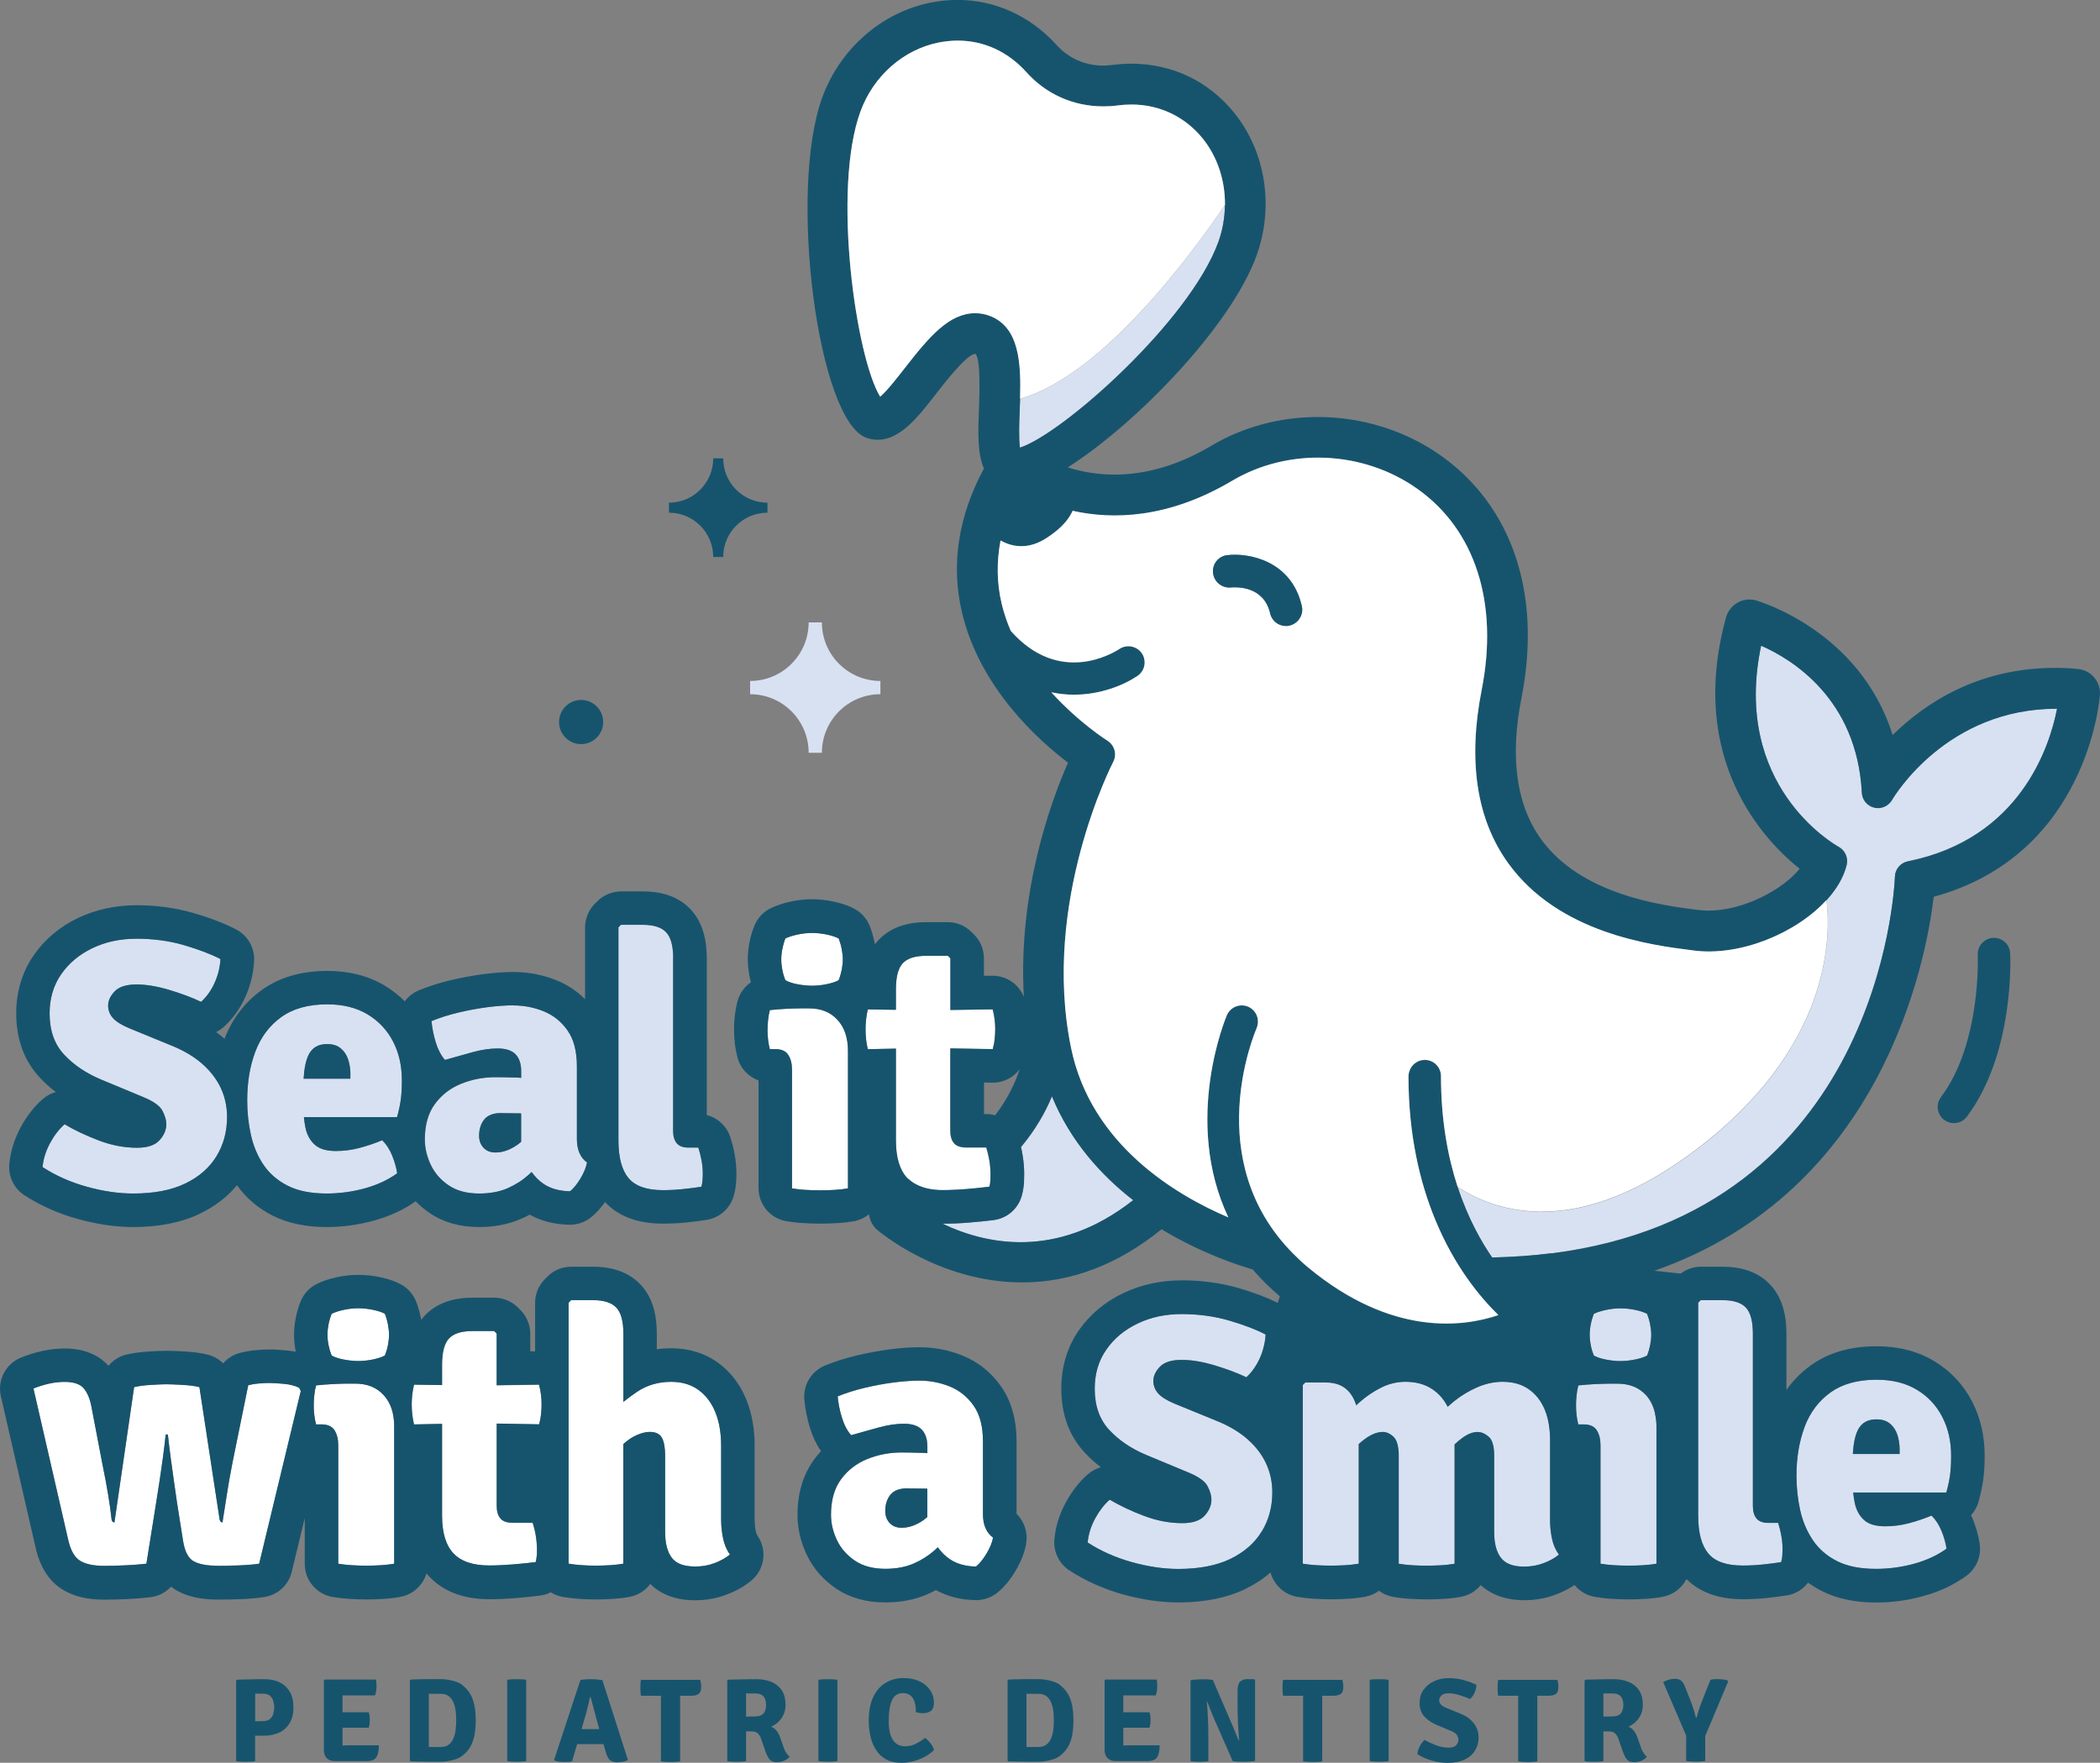 <svg width="81" height="68" viewBox="0 0 81 68" fill="none" xmlns="http://www.w3.org/2000/svg">
<rect x="0" y="0" width="81" height="68" fill="#808080" stroke="none"/>
<g clip-path="url(#clip0_14225_74451)">
<path d="M47.246 7.91C47.24 8.387 47.16 8.874 46.988 9.343C45.88 12.384 40.992 16.727 39.338 17.267C39.288 16.914 39.309 16.276 39.33 15.825C39.336 15.68 39.338 15.534 39.344 15.386C42.572 14.484 46.102 9.604 47.246 7.913V7.91Z" fill="#D7E1F2"/>
<path d="M79.344 27.334C79.059 28.793 77.924 32.35 73.591 33.22C73.309 33.276 73.099 33.519 73.09 33.81C73.066 34.365 72.444 46.734 59.863 48.342C59.133 48.434 58.366 48.49 57.554 48.508C57.34 48.196 57.121 47.837 56.914 47.437C56.665 46.956 56.428 46.407 56.226 45.793C57.776 46.802 60.787 47.739 65.159 44.55C70.689 40.515 70.624 36.077 70.449 34.715C70.835 34.294 71.107 33.837 71.226 33.362C71.294 33.086 71.166 32.795 70.918 32.659C70.743 32.561 66.789 30.303 67.927 24.898C69.113 25.417 71.623 26.945 71.813 30.57C71.824 30.846 72.02 31.081 72.29 31.146C72.556 31.211 72.838 31.087 72.977 30.849C73.063 30.698 75.096 27.316 79.341 27.331L79.344 27.334Z" fill="#D7E1F2"/>
<path d="M40.577 42.292C40.317 42.921 39.934 43.589 39.38 44.25C39.404 44.351 39.425 44.452 39.442 44.559C39.484 44.808 39.505 45.054 39.505 45.292C39.505 45.39 39.502 45.493 39.496 45.612C39.484 45.808 39.451 45.995 39.398 46.17C39.247 46.651 38.829 47.001 38.328 47.066C38.055 47.102 37.753 47.131 37.394 47.161C37.027 47.191 36.686 47.205 36.378 47.205C36.369 47.205 36.36 47.205 36.351 47.205C37.981 47.986 40.752 48.627 43.71 46.298C42.468 45.333 41.289 44.028 40.577 42.292Z" fill="#D7E1F2"/>
<path d="M31.701 24.008H31.191C31.191 25.257 30.18 26.268 28.933 26.268V26.779C30.18 26.779 31.191 27.79 31.191 29.039H31.701C31.701 27.79 32.711 26.779 33.959 26.779V26.268C32.711 26.268 31.701 25.257 31.701 24.008Z" fill="#D7E1F2"/>
<path d="M22.35 44.473C22.285 44.322 22.252 44.147 22.252 43.948V41.138C22.252 40.554 22.131 40.091 21.89 39.747C21.65 39.403 21.342 39.159 20.969 39.008C20.595 38.86 20.207 38.782 19.804 38.782C19.511 38.782 19.176 38.806 18.805 38.854C18.432 38.901 18.058 38.972 17.682 39.061C17.305 39.15 16.959 39.26 16.648 39.391C16.671 39.658 16.725 39.931 16.811 40.21C16.896 40.489 17.015 40.714 17.166 40.889C17.531 40.782 17.886 40.684 18.236 40.589C18.586 40.494 18.909 40.447 19.202 40.447C19.516 40.447 19.745 40.521 19.89 40.672C20.035 40.824 20.106 41.04 20.106 41.325V41.58C20.038 41.577 19.973 41.568 19.902 41.568C19.588 41.559 19.327 41.554 19.119 41.554C18.645 41.554 18.201 41.64 17.786 41.809C17.371 41.978 17.033 42.239 16.775 42.592C16.517 42.945 16.39 43.399 16.39 43.957C16.39 44.289 16.467 44.612 16.618 44.933C16.769 45.253 17 45.517 17.311 45.728C17.623 45.939 18.014 46.042 18.488 46.042C18.903 46.042 19.265 45.974 19.57 45.844C19.878 45.71 20.148 45.541 20.376 45.336C20.423 45.295 20.465 45.253 20.509 45.212C20.637 45.387 20.788 45.55 20.986 45.681C21.25 45.855 21.585 45.947 21.991 45.956C22.125 45.85 22.258 45.686 22.391 45.467C22.525 45.244 22.611 45.04 22.646 44.844C22.519 44.752 22.421 44.63 22.356 44.479L22.35 44.473ZM20.1 44.043C20.053 44.081 20.006 44.123 19.955 44.158C19.671 44.357 19.389 44.455 19.113 44.455C18.915 44.455 18.761 44.393 18.648 44.271C18.535 44.15 18.479 43.995 18.479 43.811C18.479 43.553 18.547 43.343 18.681 43.179C18.814 43.016 19.033 42.933 19.342 42.933C19.525 42.933 19.756 42.936 20.035 42.942C20.059 42.942 20.077 42.945 20.1 42.945V44.037V44.043Z" fill="#D7E1F2"/>
<path d="M14.176 39.13C13.749 38.872 13.23 38.744 12.623 38.744C11.891 38.744 11.298 38.91 10.845 39.239C10.388 39.569 10.056 40.011 9.849 40.569C9.638 41.126 9.535 41.752 9.535 42.447C9.535 42.904 9.582 43.346 9.677 43.776C9.772 44.206 9.935 44.592 10.163 44.933C10.391 45.274 10.705 45.544 11.1 45.743C11.494 45.941 11.998 46.042 12.602 46.042C13.094 46.042 13.583 45.974 14.069 45.844C14.555 45.71 14.973 45.517 15.32 45.262C15.287 45.046 15.222 44.817 15.127 44.58C15.03 44.339 14.902 44.144 14.742 43.986C14.466 44.102 14.176 44.2 13.877 44.28C13.577 44.36 13.269 44.402 12.955 44.402C12.587 44.402 12.315 44.319 12.134 44.153C11.953 43.986 11.838 43.767 11.781 43.497C11.755 43.369 11.737 43.233 11.722 43.096H15.314C15.379 42.865 15.427 42.648 15.456 42.444C15.486 42.239 15.501 41.981 15.501 41.672C15.501 41.114 15.388 40.616 15.16 40.177C14.932 39.738 14.606 39.388 14.176 39.13ZM13.515 41.61H11.713C11.737 41.215 11.799 40.907 11.906 40.69C12.042 40.414 12.276 40.275 12.614 40.275C12.836 40.275 13.011 40.328 13.142 40.438C13.272 40.548 13.367 40.69 13.429 40.865C13.491 41.04 13.518 41.236 13.518 41.45V41.61H13.515Z" fill="#D7E1F2"/>
<path d="M26.938 44.268H26.558C26.348 44.268 26.194 44.212 26.102 44.099C26.01 43.986 25.963 43.823 25.963 43.613V36.976C25.963 36.498 25.874 36.16 25.693 35.967C25.515 35.774 25.213 35.676 24.789 35.676H23.947L23.85 35.774V43.992C23.85 44.651 23.98 45.135 24.238 45.446C24.499 45.758 24.94 45.912 25.566 45.912C25.832 45.912 26.093 45.897 26.351 45.87C26.609 45.844 26.84 45.814 27.047 45.781C27.071 45.707 27.086 45.627 27.092 45.541C27.098 45.452 27.104 45.372 27.104 45.292C27.104 45.117 27.089 44.942 27.056 44.764C27.024 44.586 26.982 44.422 26.932 44.271L26.938 44.268Z" fill="#D7E1F2"/>
<path d="M7.813 41.046C7.501 40.773 7.122 40.545 6.678 40.358L4.979 39.661C4.677 39.533 4.467 39.4 4.348 39.26C4.229 39.121 4.173 38.967 4.173 38.791C4.173 38.602 4.256 38.421 4.425 38.243C4.594 38.065 4.876 37.976 5.27 37.976C5.643 37.976 6.064 38.047 6.532 38.186C7.001 38.326 7.41 38.48 7.759 38.646C7.976 38.447 8.148 38.204 8.281 37.91C8.411 37.617 8.485 37.314 8.506 36.996C8.148 36.807 7.682 36.629 7.11 36.462C6.538 36.293 5.925 36.21 5.273 36.21C4.621 36.21 4.081 36.332 3.572 36.572C3.062 36.816 2.659 37.151 2.362 37.581C2.063 38.011 1.915 38.516 1.915 39.091C1.915 39.75 2.101 40.278 2.472 40.678C2.845 41.079 3.317 41.399 3.886 41.637L5.548 42.328C5.934 42.488 6.177 42.666 6.272 42.856C6.369 43.046 6.417 43.215 6.417 43.363C6.417 43.583 6.331 43.791 6.156 43.983C5.981 44.176 5.694 44.274 5.293 44.274C4.801 44.274 4.309 44.182 3.817 43.995C3.326 43.808 2.884 43.601 2.493 43.369C2.282 43.553 2.093 43.797 1.93 44.099C1.767 44.402 1.672 44.707 1.642 45.022C2.152 45.354 2.724 45.606 3.352 45.781C3.983 45.956 4.576 46.042 5.139 46.042C5.945 46.042 6.615 45.912 7.149 45.654C7.685 45.393 8.088 45.04 8.355 44.595C8.625 44.15 8.758 43.645 8.758 43.09C8.758 42.69 8.678 42.319 8.518 41.975C8.358 41.631 8.121 41.322 7.81 41.049L7.813 41.046Z" fill="#D7E1F2"/>
<path d="M48.126 55.524C47.815 55.252 47.439 55.02 46.991 54.836L45.293 54.139C44.99 54.011 44.78 53.875 44.661 53.738C44.543 53.602 44.487 53.445 44.487 53.27C44.487 53.08 44.57 52.899 44.739 52.721C44.907 52.543 45.189 52.454 45.583 52.454C45.957 52.454 46.377 52.525 46.846 52.664C47.314 52.804 47.723 52.958 48.073 53.124C48.289 52.925 48.461 52.682 48.594 52.389C48.624 52.323 48.648 52.261 48.672 52.196L48.716 52.059C48.772 51.869 48.808 51.673 48.82 51.475C48.461 51.285 47.996 51.107 47.424 50.941C46.852 50.772 46.238 50.688 45.586 50.688C44.934 50.688 44.395 50.81 43.885 51.05C43.375 51.294 42.972 51.629 42.676 52.059C42.376 52.489 42.228 52.994 42.228 53.569C42.228 54.228 42.415 54.756 42.785 55.157C43.159 55.557 43.63 55.877 44.199 56.118L45.862 56.809C46.247 56.969 46.49 57.147 46.585 57.337C46.683 57.527 46.73 57.696 46.73 57.844C46.73 58.064 46.644 58.272 46.469 58.465C46.294 58.657 46.007 58.755 45.607 58.755C45.115 58.755 44.623 58.663 44.131 58.476C43.639 58.289 43.197 58.082 42.806 57.85C42.596 58.034 42.406 58.278 42.243 58.58C42.08 58.883 41.985 59.188 41.956 59.503C42.465 59.835 43.037 60.087 43.666 60.263C44.297 60.438 44.89 60.524 45.453 60.524C46.259 60.524 46.929 60.393 47.462 60.135C47.999 59.874 48.402 59.521 48.669 59.076C48.938 58.631 49.072 58.126 49.072 57.572C49.072 57.171 48.992 56.8 48.831 56.456C48.672 56.112 48.434 55.803 48.123 55.53L48.126 55.524Z" fill="#D7E1F2"/>
<path d="M59.791 58.592V55.507C59.791 55.376 59.783 55.252 59.768 55.127C59.738 54.854 59.679 54.602 59.584 54.373C59.445 54.041 59.24 53.78 58.971 53.59C58.698 53.4 58.36 53.302 57.957 53.302C57.634 53.302 57.314 53.37 56.991 53.51C56.668 53.649 56.368 53.827 56.087 54.053C55.998 54.121 55.921 54.195 55.841 54.267C55.696 53.982 55.497 53.75 55.242 53.581C54.958 53.394 54.617 53.302 54.217 53.302C53.885 53.302 53.571 53.376 53.271 53.528C52.972 53.676 52.69 53.869 52.429 54.1C52.388 54.136 52.352 54.175 52.311 54.21C52.258 54.038 52.183 53.884 52.086 53.753C51.872 53.471 51.558 53.329 51.143 53.329H50.343L50.245 53.427V60.319C50.405 60.346 50.583 60.366 50.773 60.378C50.962 60.39 51.149 60.396 51.327 60.396C51.505 60.396 51.697 60.39 51.89 60.378C52.08 60.366 52.252 60.349 52.403 60.319V55.702C52.495 55.619 52.592 55.539 52.693 55.471C52.916 55.32 53.123 55.24 53.322 55.237C53.47 55.237 53.609 55.299 53.742 55.424C53.876 55.548 53.941 55.794 53.941 56.162V60.319C54.101 60.346 54.279 60.366 54.468 60.378C54.658 60.39 54.845 60.396 55.023 60.396C55.2 60.396 55.393 60.39 55.586 60.378C55.776 60.366 55.947 60.349 56.099 60.319V55.717C56.196 55.625 56.294 55.539 56.395 55.468C56.605 55.314 56.801 55.237 56.982 55.237C57.13 55.237 57.272 55.296 57.411 55.418C57.551 55.536 57.622 55.782 57.622 56.15V59.099C57.622 59.527 57.708 59.856 57.877 60.087C58.046 60.319 58.348 60.432 58.781 60.432C59.05 60.432 59.305 60.387 59.539 60.298C59.774 60.209 59.969 60.099 60.126 59.969C59.999 59.794 59.907 59.589 59.857 59.352C59.806 59.114 59.783 58.862 59.783 58.595L59.791 58.592Z" fill="#D7E1F2"/>
<path d="M73.931 53.608C73.504 53.35 72.986 53.222 72.378 53.222C71.646 53.222 71.053 53.388 70.6 53.718C70.144 54.047 69.812 54.489 69.604 55.047C69.394 55.605 69.29 56.23 69.29 56.925C69.29 57.382 69.338 57.824 69.432 58.254C69.527 58.684 69.69 59.07 69.918 59.411C70.147 59.752 70.461 60.022 70.855 60.221C71.249 60.42 71.753 60.521 72.358 60.521C72.85 60.521 73.339 60.452 73.825 60.322C74.311 60.188 74.726 59.995 75.075 59.74C75.043 59.524 74.978 59.295 74.883 59.058C74.785 58.818 74.657 58.622 74.497 58.465C74.222 58.58 73.931 58.678 73.632 58.758C73.33 58.838 73.024 58.88 72.71 58.88C72.343 58.88 72.07 58.797 71.889 58.631C71.709 58.465 71.593 58.245 71.537 57.975C71.51 57.847 71.492 57.711 71.477 57.575H75.069C75.135 57.343 75.182 57.127 75.212 56.922C75.241 56.717 75.256 56.459 75.256 56.15C75.256 55.593 75.144 55.094 74.915 54.655C74.687 54.216 74.361 53.866 73.931 53.608ZM73.27 56.085H71.468C71.492 55.691 71.554 55.382 71.661 55.165C71.797 54.889 72.031 54.75 72.369 54.75C72.592 54.75 72.767 54.803 72.897 54.913C73.027 55.023 73.122 55.165 73.184 55.34C73.244 55.519 73.273 55.711 73.273 55.925V56.085H73.27Z" fill="#D7E1F2"/>
<path d="M68.588 58.743H68.208C67.998 58.743 67.844 58.687 67.752 58.574C67.66 58.462 67.613 58.298 67.613 58.088V51.451C67.613 50.973 67.524 50.635 67.343 50.442C67.165 50.249 66.863 50.151 66.439 50.151H65.597L65.499 50.249V58.468C65.499 59.126 65.63 59.61 65.888 59.921C66.149 60.233 66.59 60.387 67.216 60.387C67.482 60.387 67.743 60.372 68.001 60.346C68.259 60.319 68.49 60.289 68.697 60.257C68.721 60.182 68.736 60.102 68.742 60.016C68.748 59.927 68.754 59.847 68.754 59.767C68.754 59.592 68.739 59.417 68.706 59.239C68.674 59.061 68.632 58.898 68.582 58.746L68.588 58.743Z" fill="#D7E1F2"/>
<path d="M63.487 53.819C63.217 53.522 62.853 53.373 62.388 53.373H62.091C61.94 53.373 61.75 53.379 61.528 53.391C61.306 53.403 61.086 53.421 60.876 53.442C60.843 53.566 60.82 53.697 60.808 53.833C60.793 53.97 60.787 54.097 60.787 54.216C60.787 54.468 60.817 54.715 60.876 54.949H61.084C61.327 54.949 61.495 55.026 61.59 55.177C61.685 55.329 61.733 55.522 61.733 55.75V60.322C61.893 60.349 62.07 60.369 62.26 60.381C62.45 60.393 62.636 60.399 62.814 60.399C63.004 60.399 63.191 60.393 63.38 60.381C63.57 60.369 63.739 60.352 63.89 60.322V55.026C63.89 54.851 63.869 54.691 63.837 54.539C63.775 54.258 63.665 54.014 63.487 53.819Z" fill="#D7E1F2"/>
<path d="M61.931 52.445C62.13 52.483 62.32 52.504 62.503 52.504C62.687 52.504 62.883 52.483 63.078 52.442C63.274 52.4 63.425 52.35 63.529 52.291C63.579 52.166 63.618 52.032 63.647 51.89C63.674 51.748 63.689 51.614 63.689 51.489C63.689 51.365 63.674 51.237 63.647 51.092C63.621 50.947 63.579 50.81 63.529 50.682C63.422 50.623 63.274 50.573 63.078 50.531C62.883 50.49 62.69 50.469 62.503 50.469C62.317 50.469 62.133 50.49 61.94 50.531C61.751 50.573 61.593 50.623 61.475 50.682C61.425 50.81 61.386 50.947 61.356 51.086C61.33 51.225 61.315 51.362 61.315 51.489C61.315 51.617 61.33 51.748 61.356 51.89C61.383 52.032 61.425 52.166 61.475 52.291C61.582 52.356 61.733 52.406 61.931 52.445Z" fill="#D7E1F2"/>
<path d="M13.701 53.373H13.405C13.254 53.373 13.064 53.379 12.842 53.391C12.62 53.403 12.4 53.421 12.19 53.442C12.157 53.566 12.134 53.697 12.122 53.83C12.107 53.967 12.101 54.094 12.101 54.213C12.101 54.465 12.131 54.712 12.19 54.946H12.398C12.64 54.946 12.809 55.023 12.904 55.174C12.999 55.326 13.046 55.519 13.046 55.747V60.319C13.207 60.346 13.384 60.366 13.574 60.378C13.764 60.39 13.95 60.396 14.128 60.396C14.318 60.396 14.505 60.39 14.694 60.378C14.884 60.366 15.053 60.349 15.204 60.319V55.023C15.204 54.516 15.071 54.115 14.801 53.819C14.531 53.522 14.167 53.373 13.701 53.373Z" fill="white"/>
<path d="M12.791 52.288C12.898 52.353 13.049 52.403 13.248 52.442C13.446 52.48 13.636 52.501 13.82 52.501C14.004 52.501 14.199 52.48 14.395 52.439C14.59 52.397 14.742 52.347 14.845 52.288C14.896 52.163 14.934 52.029 14.964 51.887C14.991 51.745 15.005 51.611 15.005 51.487C15.005 51.362 14.991 51.234 14.964 51.089C14.937 50.944 14.896 50.807 14.845 50.68C14.739 50.62 14.59 50.57 14.395 50.528C14.199 50.487 14.007 50.466 13.82 50.466C13.633 50.466 13.449 50.487 13.257 50.528C13.067 50.57 12.91 50.62 12.791 50.68C12.741 50.807 12.703 50.944 12.673 51.083C12.646 51.222 12.631 51.359 12.631 51.487C12.631 51.614 12.646 51.745 12.673 51.887C12.7 52.029 12.741 52.163 12.791 52.288Z" fill="white"/>
<path d="M38.016 58.951C37.951 58.8 37.919 58.625 37.919 58.426V55.616C37.919 55.032 37.797 54.569 37.557 54.225C37.317 53.881 37.009 53.638 36.635 53.486C36.262 53.338 35.873 53.261 35.47 53.261C35.177 53.261 34.842 53.285 34.472 53.332C34.098 53.379 33.725 53.451 33.348 53.54C32.972 53.629 32.625 53.738 32.314 53.869C32.338 54.136 32.391 54.409 32.477 54.688C32.563 54.967 32.681 55.192 32.833 55.367C33.197 55.26 33.553 55.163 33.903 55.068C34.252 54.973 34.575 54.925 34.869 54.925C35.183 54.925 35.411 54.999 35.556 55.151C35.702 55.302 35.773 55.519 35.773 55.803V56.059C35.705 56.056 35.639 56.047 35.568 56.047C35.254 56.038 34.993 56.032 34.786 56.032C34.312 56.032 33.867 56.118 33.452 56.287C33.037 56.456 32.699 56.717 32.441 57.07C32.184 57.423 32.056 57.877 32.056 58.435C32.056 58.767 32.133 59.091 32.284 59.411C32.435 59.731 32.667 59.995 32.978 60.206C33.289 60.417 33.68 60.521 34.154 60.521C34.569 60.521 34.931 60.452 35.236 60.322C35.542 60.191 35.814 60.019 36.042 59.815C36.09 59.773 36.131 59.731 36.176 59.69C36.303 59.865 36.454 60.028 36.653 60.159C36.917 60.334 37.252 60.426 37.658 60.435C37.791 60.328 37.924 60.165 38.058 59.945C38.191 59.722 38.277 59.518 38.313 59.322C38.185 59.23 38.087 59.108 38.022 58.957L38.016 58.951ZM35.767 58.521C35.719 58.559 35.672 58.601 35.622 58.637C35.337 58.835 35.056 58.933 34.78 58.933C34.581 58.933 34.427 58.871 34.315 58.749C34.202 58.628 34.146 58.474 34.146 58.289C34.146 58.031 34.214 57.821 34.347 57.658C34.48 57.494 34.7 57.411 35.008 57.411C35.192 57.411 35.423 57.414 35.702 57.42C35.725 57.42 35.743 57.423 35.767 57.423V58.515V58.521Z" fill="white"/>
<path d="M19.158 53.436V51.445L19.06 51.347H18.218C17.794 51.347 17.495 51.442 17.317 51.635C17.14 51.825 17.051 52.163 17.051 52.647V53.43L15.969 53.415C15.909 53.667 15.88 53.919 15.88 54.169C15.88 54.444 15.909 54.706 15.969 54.949L17.051 54.928V58.471C17.051 59.129 17.199 59.613 17.492 59.924C17.786 60.236 18.245 60.39 18.873 60.39C19.149 60.39 19.451 60.375 19.783 60.349C20.115 60.322 20.406 60.292 20.66 60.26C20.684 60.185 20.696 60.105 20.702 60.019C20.705 59.93 20.708 59.85 20.708 59.77C20.708 59.604 20.693 59.432 20.663 59.248C20.634 59.067 20.592 58.898 20.542 58.746H19.768C19.549 58.746 19.389 58.69 19.297 58.577C19.202 58.465 19.155 58.304 19.155 58.097V54.922L20.791 54.949C20.826 54.821 20.853 54.691 20.865 54.56C20.88 54.43 20.886 54.299 20.886 54.172C20.886 53.913 20.853 53.664 20.788 53.418L19.152 53.442L19.158 53.436Z" fill="white"/>
<path d="M10.966 53.379C10.735 53.356 10.545 53.344 10.397 53.344C10.269 53.344 10.13 53.35 9.979 53.365C9.828 53.379 9.694 53.403 9.576 53.433L8.962 56.45C8.879 56.874 8.808 57.278 8.749 57.666C8.69 58.052 8.633 58.405 8.583 58.723C8.527 58.723 8.491 58.687 8.473 58.613L7.694 53.504C7.534 53.462 7.314 53.433 7.042 53.418C6.769 53.403 6.559 53.394 6.416 53.394C6.289 53.394 6.093 53.403 5.83 53.418C5.569 53.433 5.349 53.462 5.175 53.504L4.416 58.723C4.357 58.723 4.318 58.687 4.306 58.613C4.282 58.373 4.241 58.064 4.179 57.687C4.116 57.31 4.039 56.898 3.948 56.45L3.521 54.219C3.461 53.925 3.361 53.697 3.221 53.54C3.082 53.382 2.839 53.302 2.492 53.302C2.303 53.302 2.11 53.323 1.905 53.367C1.704 53.412 1.499 53.474 1.292 53.557L2.632 59.393C2.724 59.803 2.878 60.073 3.091 60.203C3.304 60.334 3.613 60.399 4.019 60.399C4.277 60.399 4.555 60.393 4.857 60.378C5.16 60.363 5.421 60.343 5.649 60.316L6.034 57.907C6.07 57.675 6.111 57.423 6.153 57.144C6.194 56.865 6.236 56.572 6.28 56.263C6.324 55.955 6.363 55.643 6.393 55.332H6.476C6.511 55.649 6.55 55.964 6.591 56.278C6.633 56.59 6.674 56.889 6.716 57.168C6.757 57.45 6.793 57.705 6.825 57.934L7.059 59.417C7.125 59.841 7.261 60.111 7.474 60.224C7.685 60.34 7.999 60.396 8.414 60.396C8.666 60.396 8.941 60.39 9.235 60.378C9.528 60.366 9.783 60.346 10 60.313L11.606 53.649L11.544 53.525C11.393 53.448 11.2 53.397 10.969 53.373L10.966 53.379Z" fill="white"/>
<path d="M27.815 58.592V55.762C27.815 55.278 27.741 54.854 27.595 54.483C27.447 54.115 27.231 53.827 26.943 53.617C26.656 53.406 26.303 53.302 25.885 53.302C25.393 53.302 24.958 53.43 24.578 53.682C24.395 53.807 24.217 53.937 24.045 54.077V51.451C24.045 50.973 23.956 50.635 23.775 50.442C23.594 50.249 23.295 50.151 22.871 50.151H22.029L21.932 50.249V60.316C22.098 60.343 22.27 60.363 22.447 60.375C22.628 60.387 22.803 60.393 22.972 60.393C23.165 60.393 23.354 60.387 23.538 60.375C23.722 60.363 23.891 60.346 24.042 60.316V55.702C24.217 55.545 24.395 55.426 24.569 55.352C24.756 55.275 24.919 55.234 25.061 55.234C25.293 55.234 25.447 55.308 25.53 55.459C25.613 55.608 25.654 55.839 25.654 56.153V59.093C25.654 59.521 25.737 59.85 25.906 60.081C26.075 60.313 26.374 60.426 26.807 60.426C27.077 60.426 27.332 60.381 27.566 60.292C27.8 60.203 27.995 60.093 28.153 59.963C28.028 59.788 27.942 59.583 27.892 59.346C27.841 59.108 27.815 58.856 27.815 58.589V58.592Z" fill="white"/>
<path d="M38.295 38.937L36.659 38.961V36.97L36.561 36.872H35.719C35.295 36.872 34.996 36.967 34.818 37.16C34.641 37.35 34.552 37.688 34.552 38.171V38.955L33.47 38.94C33.41 39.192 33.381 39.444 33.381 39.693C33.381 39.969 33.41 40.23 33.47 40.474L34.552 40.453V43.995C34.552 44.654 34.7 45.138 34.993 45.449C35.008 45.464 35.026 45.473 35.041 45.488C35.127 45.571 35.227 45.639 35.34 45.698C35.61 45.841 35.95 45.915 36.371 45.915C36.437 45.915 36.508 45.912 36.576 45.909C36.795 45.903 37.029 45.894 37.281 45.873C37.397 45.864 37.504 45.852 37.61 45.844C37.806 45.826 37.992 45.805 38.156 45.784C38.179 45.71 38.191 45.63 38.197 45.544C38.197 45.493 38.197 45.446 38.2 45.399C38.2 45.363 38.2 45.327 38.2 45.295C38.2 45.129 38.185 44.956 38.156 44.773C38.153 44.746 38.144 44.722 38.141 44.696C38.114 44.544 38.078 44.402 38.037 44.271H37.263C37.213 44.271 37.169 44.268 37.127 44.262C36.979 44.242 36.866 44.191 36.792 44.102C36.697 43.989 36.65 43.829 36.65 43.621V40.447L38.286 40.474C38.322 40.346 38.348 40.215 38.36 40.085C38.375 39.955 38.381 39.824 38.381 39.696C38.381 39.438 38.348 39.189 38.283 38.943L38.295 38.937Z" fill="white"/>
<path d="M32.708 45.841V40.545C32.708 40.038 32.575 39.637 32.305 39.34C32.035 39.044 31.671 38.895 31.205 38.895H30.909C30.758 38.895 30.568 38.901 30.346 38.913C30.124 38.925 29.904 38.943 29.694 38.964C29.661 39.088 29.638 39.219 29.626 39.352C29.611 39.489 29.605 39.616 29.605 39.735C29.605 39.987 29.635 40.233 29.694 40.468H29.901C30.144 40.468 30.313 40.545 30.408 40.696C30.503 40.847 30.55 41.04 30.55 41.269V45.841C30.71 45.867 30.888 45.888 31.078 45.9C31.268 45.912 31.454 45.918 31.632 45.918C31.822 45.918 32.009 45.912 32.198 45.9C32.388 45.888 32.557 45.87 32.708 45.841Z" fill="white"/>
<path d="M30.292 37.812C30.399 37.878 30.55 37.928 30.749 37.967C30.947 38.005 31.137 38.026 31.321 38.026C31.505 38.026 31.7 38.005 31.896 37.964C32.091 37.922 32.242 37.872 32.346 37.812C32.397 37.688 32.435 37.554 32.465 37.412C32.492 37.27 32.506 37.136 32.506 37.011C32.506 36.887 32.492 36.759 32.465 36.614C32.438 36.468 32.397 36.332 32.346 36.204C32.24 36.145 32.091 36.095 31.896 36.053C31.7 36.011 31.508 35.991 31.321 35.991C31.134 35.991 30.95 36.011 30.758 36.053C30.565 36.095 30.411 36.145 30.292 36.204C30.242 36.332 30.203 36.468 30.174 36.608C30.147 36.747 30.132 36.884 30.132 37.011C30.132 37.139 30.147 37.27 30.174 37.412C30.201 37.554 30.242 37.688 30.292 37.812Z" fill="white"/>
<path d="M74.586 34.593C80.567 32.965 80.994 26.862 80.997 26.799C81.03 26.289 80.653 25.853 80.144 25.806C79.85 25.776 79.554 25.764 79.26 25.764C76.332 25.764 74.284 27.093 73.001 28.354C71.729 24.293 67.77 23.174 67.728 23.159C67.648 23.135 67.562 23.127 67.479 23.127C67.058 23.127 66.688 23.411 66.575 23.818C65.058 29.336 68.093 32.46 69.415 33.513C68.769 34.315 67.251 35.127 65.906 35.127C65.772 35.127 65.648 35.121 65.523 35.104L65.437 35.095C64.106 34.923 60.992 34.525 59.439 32.368C58.484 31.045 58.232 29.209 58.689 26.903C59.471 22.925 58.336 19.528 55.571 17.57C54.216 16.611 52.533 16.086 50.835 16.086C49.365 16.086 47.942 16.469 46.721 17.196C45.473 17.935 44.22 18.308 42.99 18.308C42.367 18.308 41.763 18.213 41.185 18.029C43.846 16.338 47.471 12.582 48.461 9.877C49.148 7.984 48.825 5.874 47.613 4.361C46.629 3.136 45.215 2.457 43.639 2.457C43.393 2.457 43.141 2.477 42.895 2.507C42.782 2.519 42.667 2.531 42.551 2.531C41.846 2.531 41.208 2.243 40.746 1.727C39.732 0.611 38.378 -0.003 36.932 -0.003C36.594 -0.003 36.25 0.03 35.912 0.098C34.009 0.472 32.403 1.878 31.715 3.762C30.399 7.37 31.541 16.202 33.411 16.884C33.556 16.941 33.707 16.964 33.855 16.964C34.727 16.964 35.411 16.089 36.131 15.158C36.455 14.742 37.305 13.648 37.622 13.648C37.836 13.828 37.776 15.279 37.761 15.76C37.726 16.638 37.693 17.478 37.951 18.074C36.955 19.928 36.671 21.8 37.109 23.64C37.791 26.526 40.053 28.556 41.194 29.419C40.512 30.974 39.261 34.442 39.492 38.456C39.3 37.967 38.825 37.64 38.295 37.64H37.951V36.964C37.951 36.62 37.815 36.29 37.569 36.05L37.471 35.952C37.228 35.709 36.902 35.572 36.561 35.572H35.722C34.928 35.572 34.303 35.81 33.873 36.276C33.829 36.323 33.787 36.376 33.743 36.427L33.734 36.367C33.692 36.145 33.627 35.928 33.55 35.724C33.44 35.448 33.239 35.216 32.981 35.071C32.759 34.944 32.489 34.852 32.16 34.78C31.878 34.721 31.594 34.688 31.318 34.688C31.043 34.688 30.764 34.721 30.483 34.78C30.186 34.849 29.934 34.932 29.715 35.041C29.43 35.184 29.208 35.427 29.093 35.724C29.012 35.925 28.95 36.139 28.909 36.35C28.867 36.572 28.843 36.792 28.843 37.002C28.843 37.213 28.867 37.427 28.909 37.649C28.924 37.729 28.944 37.812 28.965 37.889C28.713 38.065 28.526 38.323 28.443 38.634C28.396 38.821 28.36 39.02 28.34 39.219C28.319 39.394 28.313 39.569 28.313 39.732C28.313 40.091 28.355 40.444 28.443 40.782C28.55 41.206 28.864 41.536 29.258 41.678V45.835C29.258 46.467 29.715 47.004 30.334 47.108C30.542 47.143 30.767 47.17 31.004 47.182C31.215 47.194 31.428 47.202 31.635 47.202C31.843 47.202 32.071 47.197 32.282 47.182C32.519 47.17 32.741 47.143 32.942 47.108C33.159 47.066 33.357 46.971 33.517 46.84C33.547 47.066 33.654 47.282 33.829 47.437C33.852 47.458 36.182 49.469 39.43 49.469C41.318 49.469 43.123 48.781 44.803 47.419C46.303 48.324 47.69 48.787 48.316 48.968C48.636 49.339 48.988 49.686 49.365 50.006L49.285 50.258C48.87 50.051 48.384 49.867 47.788 49.692C47.103 49.49 46.359 49.389 45.589 49.389C44.771 49.389 44.012 49.555 43.333 49.879C42.622 50.217 42.044 50.7 41.614 51.315C41.164 51.964 40.936 52.721 40.936 53.563C40.936 54.56 41.238 55.388 41.84 56.035C42.029 56.239 42.237 56.426 42.462 56.598C42.281 56.649 42.106 56.741 41.955 56.874C41.629 57.159 41.345 57.524 41.108 57.96C40.859 58.417 40.713 58.895 40.669 59.384C40.627 59.862 40.853 60.322 41.253 60.583C41.869 60.983 42.569 61.295 43.322 61.506C44.062 61.71 44.78 61.814 45.453 61.814C46.454 61.814 47.32 61.639 48.028 61.298C48.395 61.12 48.722 60.906 49.006 60.657C49.136 61.135 49.531 61.511 50.038 61.598C50.245 61.633 50.47 61.66 50.707 61.672C50.918 61.684 51.131 61.693 51.342 61.693C51.552 61.693 51.768 61.687 51.982 61.672C52.222 61.66 52.444 61.633 52.649 61.595C52.85 61.559 53.034 61.479 53.188 61.363C53.345 61.479 53.535 61.565 53.739 61.6C53.944 61.636 54.172 61.663 54.406 61.675C54.617 61.687 54.833 61.696 55.04 61.696C55.248 61.696 55.47 61.69 55.684 61.675C55.921 61.663 56.146 61.636 56.344 61.598C56.658 61.541 56.925 61.378 57.112 61.147C57.447 61.449 57.977 61.728 58.798 61.728C59.225 61.728 59.634 61.654 60.017 61.508C60.28 61.405 60.523 61.283 60.734 61.141C60.926 61.378 61.199 61.544 61.519 61.6C61.727 61.636 61.952 61.663 62.189 61.675C62.399 61.687 62.613 61.696 62.82 61.696C63.04 61.696 63.256 61.69 63.469 61.675C63.7 61.663 63.926 61.636 64.127 61.598C64.533 61.523 64.871 61.262 65.049 60.912C65.562 61.425 66.297 61.69 67.23 61.69C67.541 61.69 67.85 61.675 68.155 61.642C68.434 61.612 68.689 61.577 68.911 61.544C69.246 61.494 69.542 61.313 69.738 61.052C69.91 61.17 70.087 61.28 70.28 61.378C70.858 61.672 71.56 61.817 72.367 61.817C72.971 61.817 73.582 61.737 74.174 61.571C74.809 61.399 75.369 61.135 75.84 60.791C76.231 60.509 76.43 60.031 76.359 59.553C76.314 59.239 76.219 58.91 76.086 58.577C76.065 58.536 76.05 58.491 76.027 58.447C76.163 58.301 76.264 58.123 76.317 57.922C76.394 57.64 76.454 57.37 76.492 57.109C76.531 56.836 76.551 56.524 76.551 56.15C76.551 55.388 76.388 54.682 76.065 54.062C75.728 53.409 75.236 52.884 74.601 52.504C73.967 52.121 73.223 51.932 72.381 51.932C71.377 51.932 70.523 52.178 69.844 52.67C69.477 52.934 69.163 53.252 68.905 53.617V51.457C68.905 50.632 68.703 50.015 68.291 49.567C67.859 49.101 67.239 48.864 66.439 48.864H65.6C65.319 48.864 65.049 48.962 64.824 49.128C64.581 49.101 64.225 49.063 63.813 49.018C72.63 45.941 74.293 37.062 74.586 34.593ZM30.177 36.605C30.204 36.465 30.242 36.329 30.293 36.201C30.411 36.142 30.568 36.092 30.758 36.05C30.948 36.009 31.137 35.988 31.321 35.988C31.505 35.988 31.703 36.009 31.899 36.05C32.092 36.092 32.246 36.145 32.35 36.201C32.4 36.332 32.441 36.465 32.468 36.611C32.495 36.756 32.51 36.89 32.51 37.008C32.51 37.136 32.495 37.267 32.468 37.409C32.439 37.551 32.4 37.685 32.35 37.809C32.246 37.869 32.095 37.919 31.899 37.961C31.703 38.002 31.511 38.023 31.321 38.023C31.131 38.023 30.948 38.002 30.749 37.964C30.551 37.925 30.399 37.872 30.293 37.809C30.242 37.682 30.201 37.551 30.177 37.409C30.148 37.267 30.136 37.133 30.136 37.008C30.136 36.884 30.148 36.747 30.177 36.605ZM32.705 45.841C32.554 45.867 32.385 45.888 32.196 45.9C32.009 45.912 31.822 45.915 31.63 45.915C31.452 45.915 31.265 45.912 31.075 45.9C30.886 45.891 30.711 45.867 30.548 45.841V41.269C30.548 41.04 30.503 40.847 30.405 40.696C30.311 40.545 30.145 40.471 29.899 40.471H29.691C29.632 40.233 29.605 39.993 29.605 39.741C29.605 39.622 29.611 39.492 29.626 39.355C29.638 39.219 29.662 39.091 29.694 38.964C29.907 38.94 30.124 38.925 30.346 38.913C30.568 38.904 30.755 38.898 30.909 38.898H31.206C31.671 38.898 32.035 39.047 32.305 39.343C32.578 39.637 32.708 40.041 32.708 40.545V45.841H32.705ZM48.668 59.07C48.401 59.515 47.998 59.868 47.462 60.132C46.925 60.39 46.253 60.521 45.45 60.521C44.889 60.521 44.294 60.435 43.662 60.26C43.031 60.084 42.465 59.832 41.952 59.503C41.979 59.188 42.074 58.883 42.237 58.577C42.403 58.278 42.59 58.034 42.8 57.85C43.191 58.079 43.633 58.289 44.125 58.474C44.62 58.66 45.109 58.755 45.601 58.755C46.001 58.755 46.288 58.657 46.463 58.465C46.638 58.275 46.724 58.064 46.724 57.844C46.724 57.699 46.676 57.527 46.579 57.337C46.484 57.147 46.244 56.972 45.856 56.809L44.196 56.118C43.624 55.877 43.153 55.557 42.782 55.157C42.412 54.759 42.222 54.228 42.222 53.569C42.222 52.997 42.37 52.492 42.672 52.062C42.969 51.632 43.375 51.297 43.885 51.053C44.392 50.81 44.958 50.691 45.583 50.691C46.208 50.691 46.848 50.775 47.42 50.944C47.992 51.113 48.458 51.291 48.816 51.481C48.807 51.676 48.769 51.872 48.713 52.062C48.701 52.107 48.686 52.157 48.671 52.202C48.645 52.267 48.624 52.332 48.594 52.391C48.461 52.685 48.292 52.931 48.075 53.13C47.723 52.964 47.317 52.81 46.848 52.67C46.377 52.528 45.956 52.46 45.586 52.46C45.189 52.46 44.907 52.546 44.738 52.724C44.569 52.902 44.486 53.083 44.486 53.273C44.486 53.448 44.549 53.602 44.664 53.741C44.78 53.881 44.99 54.014 45.295 54.142L46.994 54.836C47.435 55.02 47.818 55.252 48.129 55.524C48.44 55.797 48.674 56.106 48.837 56.45C48.994 56.794 49.077 57.165 49.077 57.566C49.077 58.12 48.944 58.622 48.674 59.07H48.668ZM69.604 55.044C69.815 54.489 70.147 54.044 70.603 53.715C71.059 53.388 71.649 53.222 72.384 53.222C72.992 53.222 73.508 53.353 73.934 53.608C74.364 53.866 74.69 54.216 74.915 54.655C75.144 55.094 75.259 55.593 75.259 56.15C75.259 56.459 75.244 56.717 75.215 56.919C75.185 57.124 75.138 57.343 75.075 57.572H71.483C71.495 57.708 71.516 57.844 71.543 57.972C71.599 58.245 71.718 58.462 71.895 58.628C72.076 58.794 72.349 58.874 72.716 58.874C73.03 58.874 73.336 58.835 73.638 58.755C73.94 58.675 74.228 58.577 74.503 58.462C74.666 58.619 74.794 58.818 74.892 59.058C74.99 59.298 75.055 59.524 75.084 59.74C74.732 59.995 74.317 60.185 73.831 60.322C73.345 60.455 72.859 60.518 72.364 60.518C71.756 60.518 71.255 60.42 70.861 60.221C70.464 60.019 70.153 59.749 69.924 59.408C69.693 59.064 69.53 58.681 69.435 58.251C69.341 57.821 69.293 57.379 69.293 56.922C69.293 56.228 69.4 55.602 69.607 55.044H69.604ZM65.502 50.252L65.6 50.154H66.439C66.863 50.154 67.165 50.252 67.343 50.442C67.524 50.635 67.61 50.973 67.61 51.451V58.088C67.61 58.298 67.657 58.462 67.749 58.574C67.844 58.687 67.995 58.746 68.205 58.746H68.588C68.635 58.898 68.68 59.064 68.709 59.239C68.742 59.417 68.757 59.595 68.757 59.77C68.757 59.847 68.754 59.933 68.748 60.019C68.742 60.105 68.724 60.188 68.703 60.26C68.496 60.292 68.265 60.325 68.007 60.352C67.749 60.381 67.488 60.393 67.221 60.393C66.596 60.393 66.151 60.239 65.894 59.927C65.633 59.616 65.502 59.132 65.502 58.471V50.255V50.252ZM37.625 12.081C36.62 12.081 35.865 12.956 34.898 14.199C34.635 14.537 34.226 15.066 33.95 15.303C33.028 13.825 32.08 7.343 33.188 4.302C33.689 2.928 34.848 1.908 36.214 1.638C36.457 1.593 36.7 1.566 36.935 1.566C37.948 1.566 38.867 1.988 39.581 2.774C40.343 3.631 41.401 4.103 42.557 4.103C42.735 4.103 42.919 4.094 43.105 4.068C43.283 4.044 43.464 4.032 43.642 4.032C44.732 4.032 45.713 4.501 46.398 5.352C46.97 6.067 47.257 6.978 47.249 7.913C47.243 8.39 47.163 8.877 46.991 9.346C45.882 12.387 40.995 16.73 39.341 17.27C39.291 16.917 39.312 16.279 39.332 15.828C39.338 15.683 39.341 15.537 39.347 15.389C39.389 14.024 39.326 12.609 38.159 12.182C37.99 12.12 37.809 12.087 37.628 12.087L37.625 12.081ZM39.332 41.239C39.157 41.782 38.864 42.396 38.384 43.022C38.274 42.992 38.165 42.975 38.049 42.975H37.954V41.758L38.277 41.764H38.298C38.716 41.764 39.095 41.559 39.335 41.239H39.332ZM35.044 45.482C35.029 45.47 35.011 45.458 34.996 45.443C34.703 45.132 34.558 44.648 34.558 43.992V40.45L33.473 40.471C33.414 40.224 33.387 39.966 33.387 39.69C33.387 39.441 33.417 39.189 33.473 38.937L34.558 38.952V38.168C34.558 37.682 34.644 37.347 34.821 37.157C34.999 36.967 35.299 36.869 35.722 36.869H36.561L36.659 36.967V38.958L38.295 38.934C38.36 39.177 38.393 39.429 38.393 39.687C38.393 39.815 38.387 39.946 38.369 40.076C38.357 40.21 38.331 40.337 38.295 40.468L36.659 40.441V43.613C36.659 43.823 36.706 43.98 36.801 44.093C36.872 44.179 36.985 44.233 37.133 44.25C37.178 44.256 37.225 44.259 37.273 44.259H38.046C38.087 44.39 38.123 44.532 38.153 44.684C38.156 44.71 38.162 44.734 38.165 44.761C38.197 44.942 38.209 45.117 38.209 45.283C38.209 45.316 38.209 45.354 38.206 45.39C38.206 45.434 38.206 45.482 38.203 45.532C38.2 45.618 38.188 45.701 38.162 45.775C37.999 45.796 37.812 45.814 37.616 45.835C37.51 45.844 37.403 45.855 37.287 45.864C37.035 45.888 36.801 45.897 36.582 45.903C36.514 45.903 36.443 45.906 36.374 45.906C35.954 45.906 35.616 45.832 35.343 45.689C35.23 45.63 35.13 45.562 35.044 45.479V45.482ZM36.351 47.202H36.377C36.689 47.202 37.029 47.191 37.394 47.158C37.753 47.128 38.055 47.096 38.328 47.063C38.828 46.998 39.246 46.648 39.398 46.167C39.454 45.989 39.483 45.802 39.498 45.606C39.501 45.491 39.504 45.387 39.504 45.286C39.504 45.048 39.483 44.805 39.442 44.556C39.427 44.449 39.403 44.348 39.38 44.248C39.931 43.589 40.313 42.918 40.574 42.292C41.288 44.025 42.468 45.33 43.707 46.295C40.752 48.624 37.978 47.983 36.348 47.2L36.351 47.202ZM59.551 60.295C59.314 60.387 59.062 60.432 58.792 60.432C58.36 60.432 58.06 60.316 57.889 60.084C57.717 59.856 57.634 59.524 57.634 59.099V56.15C57.634 55.782 57.562 55.539 57.423 55.421C57.281 55.302 57.139 55.24 56.99 55.24C56.813 55.24 56.617 55.317 56.407 55.471C56.303 55.545 56.205 55.628 56.11 55.72V60.322C55.959 60.349 55.787 60.366 55.597 60.381C55.408 60.39 55.218 60.396 55.034 60.396C54.851 60.396 54.67 60.39 54.48 60.381C54.291 60.369 54.116 60.349 53.953 60.322V56.162C53.953 55.794 53.884 55.548 53.751 55.424C53.618 55.296 53.475 55.237 53.33 55.237C53.129 55.243 52.924 55.32 52.699 55.474C52.598 55.542 52.503 55.622 52.411 55.705V60.319C52.26 60.346 52.088 60.363 51.899 60.378C51.706 60.387 51.519 60.393 51.336 60.393C51.152 60.393 50.971 60.387 50.781 60.378C50.592 60.366 50.414 60.346 50.251 60.319V53.427L50.349 53.329H51.149C51.564 53.329 51.875 53.471 52.088 53.753C52.189 53.884 52.26 54.038 52.314 54.21C52.352 54.175 52.388 54.136 52.429 54.1C52.69 53.869 52.972 53.676 53.271 53.528C53.567 53.379 53.884 53.302 54.213 53.302C54.614 53.302 54.957 53.397 55.239 53.584C55.497 53.753 55.695 53.982 55.84 54.267C55.921 54.195 55.998 54.124 56.087 54.053C56.365 53.83 56.667 53.649 56.987 53.51C57.311 53.373 57.634 53.302 57.954 53.302C58.36 53.302 58.698 53.4 58.967 53.59C59.24 53.78 59.441 54.044 59.581 54.373C59.679 54.602 59.735 54.854 59.765 55.127C59.779 55.248 59.788 55.376 59.788 55.507V58.595C59.788 58.859 59.815 59.111 59.865 59.352C59.913 59.589 60.005 59.794 60.132 59.969C59.978 60.099 59.779 60.206 59.548 60.295H59.551ZM63.837 54.536C63.869 54.688 63.893 54.848 63.893 55.023V60.319C63.742 60.346 63.57 60.363 63.38 60.378C63.194 60.387 63.007 60.393 62.814 60.393C62.636 60.393 62.453 60.387 62.263 60.378C62.073 60.366 61.895 60.346 61.733 60.319V55.747C61.733 55.519 61.688 55.326 61.59 55.174C61.495 55.023 61.33 54.946 61.086 54.946H60.876C60.817 54.715 60.79 54.468 60.79 54.216C60.79 54.097 60.796 53.97 60.811 53.833C60.823 53.697 60.846 53.566 60.879 53.442C61.092 53.418 61.309 53.403 61.531 53.391C61.753 53.382 61.94 53.376 62.094 53.376H62.391C62.856 53.376 63.22 53.525 63.493 53.819C63.668 54.011 63.781 54.255 63.843 54.539L63.837 54.536ZM61.318 51.489C61.318 51.359 61.33 51.225 61.359 51.086C61.386 50.944 61.427 50.81 61.475 50.682C61.593 50.62 61.75 50.573 61.94 50.531C62.13 50.49 62.319 50.469 62.503 50.469C62.687 50.469 62.885 50.49 63.081 50.531C63.274 50.573 63.428 50.623 63.532 50.682C63.582 50.813 63.623 50.947 63.65 51.092C63.677 51.237 63.692 51.371 63.692 51.489C63.692 51.608 63.677 51.745 63.65 51.89C63.62 52.032 63.582 52.166 63.532 52.288C63.428 52.35 63.277 52.4 63.081 52.439C62.885 52.48 62.693 52.504 62.503 52.504C62.313 52.504 62.13 52.483 61.931 52.442C61.736 52.403 61.581 52.35 61.475 52.288C61.427 52.166 61.383 52.032 61.359 51.89C61.33 51.745 61.318 51.611 61.318 51.489ZM59.862 48.342C59.133 48.434 58.366 48.49 57.554 48.508C57.34 48.196 57.121 47.837 56.913 47.437C56.664 46.956 56.427 46.407 56.226 45.793C55.843 44.621 55.583 43.209 55.583 41.518C55.583 41.171 55.301 40.892 54.957 40.892C54.673 40.892 54.439 41.082 54.359 41.343C54.344 41.399 54.329 41.459 54.329 41.521C54.329 43.785 54.765 45.612 55.357 47.048C56.104 48.867 57.103 50.059 57.797 50.736C56.472 51.19 53.698 51.587 50.452 48.894C50.245 48.721 50.058 48.546 49.88 48.365C46.318 44.779 48.378 39.886 48.473 39.67C48.481 39.643 48.487 39.622 48.496 39.596C48.588 39.299 48.446 38.972 48.15 38.842C47.832 38.705 47.465 38.848 47.326 39.165C47.302 39.216 45.604 43.212 47.382 46.968C45.367 46.111 42.083 44.17 41.315 40.432C40.159 34.804 42.91 29.455 42.939 29.401C43.09 29.111 42.995 28.752 42.714 28.577C42.693 28.565 41.617 27.888 40.553 26.713C40.85 26.776 41.143 26.805 41.425 26.805C42.45 26.805 43.342 26.441 43.876 26.081C44.163 25.889 44.237 25.5 44.048 25.212C43.855 24.927 43.467 24.85 43.179 25.04C42.948 25.191 40.87 26.47 38.989 24.343C38.843 24.008 38.725 23.655 38.636 23.287C38.446 22.486 38.44 21.673 38.594 20.857C39.012 21.094 39.635 21.243 40.379 20.756C40.974 20.37 41.247 20.002 41.374 19.712C42.93 20.059 45.064 20.011 47.524 18.555C49.709 17.258 52.58 17.38 54.67 18.863C56.907 20.445 57.814 23.272 57.154 26.613C56.614 29.363 56.958 31.609 58.17 33.297C60.12 36.011 63.706 36.465 65.239 36.661L65.331 36.673C67.13 36.904 69.29 36 70.452 34.727C70.837 34.306 71.11 33.849 71.228 33.374C71.297 33.098 71.169 32.807 70.92 32.671C70.745 32.573 66.792 30.315 67.93 24.91C69.115 25.429 71.626 26.957 71.815 30.582C71.827 30.858 72.023 31.093 72.293 31.158C72.559 31.223 72.841 31.098 72.98 30.861C73.066 30.71 75.099 27.328 79.343 27.342C79.059 28.802 77.924 32.359 73.591 33.229C73.309 33.285 73.099 33.528 73.09 33.819C73.066 34.374 72.444 46.743 59.862 48.351V48.342Z" fill="#16546E"/>
<path d="M70.449 34.718C69.29 35.991 67.127 36.899 65.328 36.664L65.236 36.652C63.704 36.459 60.118 36.003 58.167 33.288C56.952 31.6 56.611 29.351 57.151 26.604C57.809 23.263 56.905 20.436 54.667 18.854C52.578 17.374 49.706 17.249 47.522 18.546C45.059 20.005 42.928 20.05 41.372 19.703C41.244 19.994 40.972 20.361 40.376 20.747C39.632 21.234 39.01 21.082 38.592 20.848C38.438 21.664 38.444 22.474 38.633 23.278C38.719 23.646 38.841 23.999 38.986 24.334C40.865 26.461 42.943 25.186 43.177 25.031C43.464 24.841 43.852 24.919 44.045 25.203C44.235 25.491 44.161 25.88 43.873 26.073C43.34 26.432 42.445 26.797 41.422 26.797C41.141 26.797 40.847 26.767 40.551 26.704C41.618 27.879 42.694 28.556 42.711 28.568C42.993 28.743 43.091 29.102 42.937 29.392C42.907 29.449 40.154 34.795 41.312 40.423C42.08 44.161 45.364 46.102 47.379 46.959C45.601 43.2 47.302 39.207 47.323 39.156C47.462 38.839 47.83 38.697 48.147 38.833C48.44 38.964 48.583 39.29 48.494 39.587C48.488 39.613 48.482 39.634 48.47 39.661C48.375 39.877 46.315 44.77 49.878 48.356C50.056 48.538 50.242 48.713 50.45 48.885C53.692 51.578 56.469 51.181 57.794 50.727C57.1 50.051 56.102 48.858 55.355 47.039C54.765 45.603 54.326 43.776 54.326 41.512C54.326 41.45 54.338 41.39 54.356 41.334C54.433 41.076 54.67 40.883 54.955 40.883C55.301 40.883 55.58 41.165 55.58 41.509C55.58 43.2 55.841 44.612 56.223 45.784C57.773 46.793 60.785 47.73 65.156 44.541C70.686 40.506 70.621 36.068 70.446 34.706L70.449 34.718ZM49.741 24.132C49.694 24.144 49.647 24.147 49.602 24.147C49.315 24.147 49.057 23.951 48.992 23.661C48.746 22.593 47.685 22.643 47.474 22.661C47.139 22.696 46.825 22.444 46.789 22.1C46.754 21.756 47 21.45 47.341 21.415C48.159 21.32 49.81 21.619 50.213 23.379C50.29 23.714 50.076 24.052 49.741 24.129V24.132Z" fill="white"/>
<path d="M47.246 7.91C46.102 9.601 42.572 14.481 39.344 15.383C39.386 14.018 39.324 12.603 38.156 12.176C37.987 12.114 37.806 12.081 37.625 12.081C36.621 12.081 35.865 12.956 34.899 14.199C34.635 14.537 34.226 15.066 33.95 15.303C33.029 13.825 32.08 7.343 33.188 4.302C33.689 2.928 34.848 1.908 36.215 1.638C36.458 1.593 36.701 1.566 36.935 1.566C37.948 1.566 38.867 1.988 39.581 2.774C40.343 3.631 41.401 4.103 42.557 4.103C42.735 4.103 42.919 4.094 43.105 4.068C43.283 4.044 43.464 4.032 43.642 4.032C44.732 4.032 45.713 4.501 46.398 5.352C46.97 6.067 47.258 6.978 47.249 7.913L47.246 7.91Z" fill="white"/>
<path d="M49.742 24.132C49.694 24.144 49.647 24.147 49.602 24.147C49.315 24.147 49.057 23.951 48.992 23.661C48.746 22.593 47.685 22.643 47.474 22.661C47.139 22.696 46.825 22.444 46.79 22.1C46.754 21.756 47 21.45 47.341 21.415C48.159 21.32 49.81 21.619 50.213 23.379C50.29 23.714 50.076 24.052 49.742 24.129V24.132Z" fill="#16546E"/>
<path d="M74.99 43.2C75.102 43.286 75.235 43.325 75.366 43.325C75.555 43.325 75.745 43.239 75.867 43.073C77.704 40.619 77.544 36.928 77.535 36.771C77.517 36.424 77.218 36.16 76.88 36.178C76.537 36.196 76.27 36.489 76.285 36.833C76.285 36.866 76.43 40.233 74.865 42.322C74.657 42.598 74.714 42.992 74.99 43.2Z" fill="#16546E"/>
<path d="M27.51 21.486H27.895C27.895 20.542 28.66 19.777 29.602 19.777V19.391C28.66 19.391 27.895 18.626 27.895 17.682H27.51C27.51 18.626 26.745 19.391 25.803 19.391V19.777C26.745 19.777 27.51 20.542 27.51 21.486Z" fill="#16546E"/>
<path d="M22.415 28.704C22.883 28.704 23.266 28.324 23.266 27.853C23.266 27.381 22.886 27.001 22.415 27.001C21.944 27.001 21.564 27.381 21.564 27.853C21.564 28.324 21.944 28.704 22.415 28.704Z" fill="#16546E"/>
<path d="M0.94 46.105C1.559 46.505 2.253 46.817 3.009 47.024C3.749 47.229 4.467 47.333 5.142 47.333C6.141 47.333 7.007 47.158 7.718 46.814C8.293 46.535 8.77 46.167 9.141 45.719C9.487 46.212 9.953 46.606 10.519 46.894C11.097 47.185 11.799 47.333 12.605 47.333C13.21 47.333 13.817 47.25 14.413 47.087C15.027 46.918 15.572 46.668 16.034 46.339C16.197 46.508 16.381 46.663 16.583 46.799C17.107 47.155 17.747 47.333 18.479 47.333C19.069 47.333 19.606 47.229 20.074 47.027C20.195 46.974 20.317 46.918 20.433 46.855C20.868 47.102 21.381 47.232 21.956 47.244C21.965 47.244 21.977 47.244 21.986 47.244C22.279 47.244 22.561 47.146 22.792 46.962C22.987 46.805 23.168 46.609 23.337 46.369C23.853 46.924 24.603 47.202 25.572 47.202C25.883 47.202 26.191 47.185 26.496 47.155C26.781 47.125 27.027 47.093 27.255 47.057C27.741 46.98 28.141 46.636 28.29 46.167C28.34 46.001 28.375 45.826 28.39 45.642C28.399 45.52 28.405 45.402 28.405 45.289C28.405 45.037 28.381 44.782 28.337 44.529C28.295 44.295 28.236 44.069 28.168 43.862C28.029 43.438 27.682 43.12 27.261 43.013V36.976C27.261 36.151 27.059 35.534 26.648 35.089C26.215 34.623 25.593 34.386 24.798 34.386H23.956C23.616 34.386 23.287 34.522 23.044 34.763L22.946 34.86C22.703 35.104 22.567 35.433 22.567 35.777V38.545C22.249 38.228 21.879 37.981 21.458 37.812C20.933 37.602 20.379 37.495 19.81 37.495C19.46 37.495 19.078 37.522 18.645 37.578C18.227 37.631 17.807 37.712 17.389 37.809C16.944 37.916 16.532 38.047 16.159 38.201C15.937 38.293 15.75 38.441 15.613 38.625C15.388 38.397 15.13 38.198 14.849 38.026C14.217 37.646 13.471 37.453 12.629 37.453C11.624 37.453 10.771 37.703 10.092 38.192C9.443 38.661 8.96 39.293 8.66 40.07C8.557 39.981 8.45 39.895 8.337 39.812C8.444 39.759 8.548 39.69 8.64 39.607C8.986 39.29 9.265 38.901 9.467 38.447C9.662 38.014 9.775 37.551 9.801 37.077C9.831 36.569 9.561 36.092 9.114 35.857C8.672 35.626 8.139 35.418 7.478 35.225C6.79 35.024 6.049 34.92 5.276 34.92C4.461 34.92 3.702 35.083 3.02 35.406C2.309 35.745 1.731 36.228 1.304 36.845C0.854 37.495 0.626 38.252 0.626 39.094C0.626 40.088 0.931 40.919 1.53 41.562C1.719 41.767 1.927 41.954 2.152 42.126C1.968 42.177 1.796 42.269 1.645 42.399C1.319 42.684 1.032 43.052 0.798 43.485C0.552 43.942 0.403 44.422 0.359 44.909C0.317 45.387 0.543 45.847 0.943 46.108L0.94 46.105ZM2.49 43.369C2.881 43.601 3.323 43.808 3.815 43.995C4.307 44.182 4.799 44.274 5.291 44.274C5.691 44.274 5.978 44.176 6.153 43.983C6.328 43.791 6.414 43.583 6.414 43.363C6.414 43.215 6.366 43.046 6.269 42.856C6.171 42.666 5.931 42.488 5.545 42.328L3.883 41.637C3.314 41.396 2.843 41.079 2.469 40.678C2.096 40.278 1.912 39.75 1.912 39.091C1.912 38.516 2.06 38.014 2.359 37.581C2.659 37.151 3.062 36.816 3.569 36.572C4.075 36.332 4.645 36.21 5.27 36.21C5.895 36.21 6.535 36.293 7.107 36.462C7.679 36.632 8.145 36.81 8.503 36.996C8.486 37.314 8.411 37.62 8.278 37.91C8.148 38.204 7.973 38.447 7.756 38.646C7.407 38.48 6.998 38.329 6.529 38.186C6.061 38.047 5.64 37.976 5.267 37.976C4.873 37.976 4.588 38.065 4.422 38.243C4.253 38.421 4.17 38.602 4.17 38.791C4.17 38.967 4.23 39.124 4.345 39.26C4.464 39.4 4.674 39.533 4.976 39.661L6.675 40.358C7.119 40.542 7.499 40.77 7.81 41.046C8.121 41.319 8.355 41.628 8.518 41.972C8.678 42.316 8.758 42.687 8.758 43.087C8.758 43.645 8.625 44.147 8.355 44.592C8.085 45.037 7.685 45.393 7.149 45.651C6.612 45.912 5.943 46.039 5.139 46.039C4.579 46.039 3.984 45.953 3.352 45.778C2.721 45.603 2.152 45.351 1.642 45.019C1.669 44.707 1.767 44.399 1.93 44.096C2.093 43.794 2.279 43.553 2.493 43.366L2.49 43.369ZM9.849 40.566C10.059 40.008 10.391 39.566 10.845 39.236C11.301 38.907 11.894 38.741 12.623 38.741C13.231 38.741 13.746 38.872 14.176 39.127C14.603 39.385 14.932 39.732 15.16 40.174C15.388 40.613 15.501 41.111 15.501 41.669C15.501 41.978 15.486 42.236 15.456 42.441C15.427 42.645 15.379 42.862 15.314 43.093H11.722C11.737 43.23 11.755 43.366 11.781 43.494C11.838 43.767 11.953 43.983 12.134 44.15C12.315 44.316 12.587 44.399 12.955 44.399C13.269 44.399 13.574 44.357 13.877 44.277C14.179 44.197 14.466 44.099 14.742 43.983C14.902 44.141 15.033 44.339 15.127 44.577C15.225 44.817 15.287 45.043 15.32 45.259C14.97 45.511 14.552 45.707 14.069 45.841C13.583 45.974 13.094 46.039 12.602 46.039C11.995 46.039 11.494 45.939 11.1 45.74C10.705 45.538 10.391 45.268 10.163 44.93C9.932 44.589 9.772 44.203 9.677 43.773C9.582 43.343 9.535 42.901 9.535 42.444C9.535 41.749 9.638 41.123 9.849 40.566ZM19.804 38.785C20.21 38.785 20.599 38.86 20.969 39.011C21.342 39.162 21.648 39.406 21.891 39.75C22.134 40.094 22.252 40.557 22.252 41.141V43.951C22.252 44.15 22.285 44.325 22.35 44.476C22.415 44.627 22.51 44.749 22.641 44.841C22.605 45.034 22.519 45.241 22.386 45.464C22.252 45.683 22.119 45.847 21.986 45.953C21.579 45.944 21.248 45.852 20.981 45.678C20.782 45.547 20.631 45.387 20.504 45.209C20.459 45.25 20.418 45.292 20.37 45.333C20.139 45.538 19.872 45.707 19.564 45.841C19.256 45.974 18.894 46.039 18.482 46.039C18.008 46.039 17.617 45.936 17.306 45.725C16.995 45.514 16.763 45.25 16.612 44.93C16.461 44.609 16.384 44.283 16.384 43.954C16.384 43.396 16.512 42.942 16.769 42.589C17.027 42.236 17.365 41.975 17.78 41.806C18.195 41.637 18.642 41.551 19.114 41.551C19.321 41.551 19.582 41.556 19.896 41.565C19.967 41.565 20.032 41.574 20.101 41.577V41.322C20.101 41.037 20.029 40.821 19.884 40.669C19.739 40.521 19.511 40.444 19.197 40.444C18.903 40.444 18.58 40.491 18.23 40.586C17.881 40.681 17.525 40.782 17.16 40.886C17.009 40.711 16.891 40.486 16.805 40.207C16.719 39.928 16.666 39.655 16.642 39.388C16.953 39.26 17.3 39.15 17.676 39.059C18.053 38.969 18.429 38.901 18.799 38.851C19.173 38.803 19.505 38.78 19.798 38.78L19.804 38.785ZM25.963 36.976V43.613C25.963 43.823 26.007 43.986 26.102 44.099C26.197 44.212 26.345 44.268 26.559 44.268H26.938C26.988 44.419 27.03 44.586 27.062 44.761C27.095 44.939 27.11 45.114 27.11 45.289C27.11 45.366 27.107 45.449 27.098 45.538C27.092 45.624 27.077 45.707 27.054 45.778C26.846 45.811 26.615 45.841 26.357 45.867C26.099 45.894 25.838 45.909 25.572 45.909C24.946 45.909 24.505 45.755 24.244 45.443C23.983 45.132 23.856 44.648 23.856 43.989V35.771L23.953 35.673H24.795C25.219 35.673 25.518 35.771 25.699 35.964C25.88 36.157 25.969 36.492 25.969 36.973L25.963 36.976Z" fill="#16546E"/>
<path d="M19.342 42.936C19.034 42.936 18.814 43.019 18.681 43.182C18.548 43.346 18.48 43.556 18.48 43.814C18.48 43.998 18.536 44.153 18.648 44.274C18.761 44.396 18.915 44.458 19.114 44.458C19.389 44.458 19.671 44.36 19.956 44.161C20.006 44.126 20.053 44.087 20.101 44.046V42.954C20.077 42.954 20.059 42.951 20.035 42.951C19.757 42.945 19.526 42.942 19.342 42.942V42.936Z" fill="#16546E"/>
<path d="M13.515 41.45C13.515 41.239 13.485 41.043 13.426 40.865C13.367 40.687 13.272 40.545 13.139 40.438C13.008 40.328 12.83 40.275 12.611 40.275C12.276 40.275 12.039 40.414 11.903 40.69C11.796 40.904 11.734 41.212 11.71 41.61H13.512V41.45H13.515Z" fill="#16546E"/>
<path d="M39.575 59.559C39.656 59.132 39.516 58.696 39.211 58.396V55.616C39.211 54.762 39.009 54.044 38.612 53.48C38.227 52.931 37.723 52.531 37.118 52.288C36.594 52.077 36.04 51.97 35.471 51.97C35.121 51.97 34.739 51.997 34.306 52.053C33.888 52.107 33.467 52.187 33.049 52.285C32.605 52.391 32.193 52.522 31.819 52.676C31.298 52.893 30.975 53.421 31.025 53.985C31.055 54.344 31.129 54.709 31.238 55.071C31.342 55.412 31.487 55.714 31.668 55.978C31.57 56.082 31.481 56.192 31.395 56.311C30.975 56.886 30.761 57.604 30.761 58.438C30.761 58.96 30.88 59.476 31.114 59.969C31.366 60.5 31.748 60.942 32.252 61.28C32.777 61.636 33.417 61.814 34.149 61.814C34.739 61.814 35.275 61.71 35.743 61.509C35.865 61.455 35.986 61.399 36.102 61.337C36.538 61.583 37.05 61.713 37.625 61.725C37.634 61.725 37.646 61.725 37.655 61.725C37.948 61.725 38.23 61.627 38.461 61.443C38.716 61.239 38.947 60.969 39.161 60.613C39.374 60.257 39.516 59.904 39.578 59.562L39.575 59.559ZM37.652 60.429C37.246 60.42 36.914 60.328 36.647 60.153C36.449 60.022 36.298 59.862 36.17 59.684C36.126 59.725 36.084 59.767 36.037 59.809C35.806 60.013 35.539 60.182 35.231 60.316C34.922 60.449 34.561 60.515 34.149 60.515C33.675 60.515 33.283 60.411 32.972 60.2C32.661 59.989 32.43 59.725 32.279 59.405C32.127 59.085 32.05 58.758 32.05 58.429C32.05 57.871 32.178 57.417 32.436 57.064C32.694 56.711 33.032 56.45 33.446 56.281C33.861 56.112 34.309 56.026 34.78 56.026C34.988 56.026 35.248 56.032 35.562 56.041C35.634 56.041 35.699 56.05 35.767 56.053V55.797C35.767 55.513 35.696 55.296 35.551 55.145C35.406 54.996 35.177 54.919 34.863 54.919C34.57 54.919 34.247 54.967 33.897 55.062C33.547 55.157 33.191 55.257 32.827 55.361C32.676 55.186 32.557 54.961 32.471 54.682C32.385 54.403 32.332 54.13 32.308 53.863C32.62 53.735 32.966 53.626 33.343 53.534C33.719 53.445 34.096 53.376 34.466 53.326C34.839 53.279 35.171 53.255 35.465 53.255C35.871 53.255 36.259 53.329 36.63 53.48C37.003 53.632 37.308 53.875 37.551 54.219C37.794 54.563 37.913 55.026 37.913 55.611V58.42C37.913 58.619 37.945 58.794 38.011 58.945C38.076 59.096 38.171 59.218 38.301 59.31C38.266 59.503 38.18 59.711 38.046 59.933C37.913 60.153 37.779 60.316 37.646 60.423L37.652 60.429Z" fill="#16546E"/>
<path d="M29.205 59.215C29.184 59.188 29.167 59.138 29.155 59.079C29.122 58.93 29.107 58.767 29.107 58.592V55.762C29.107 55.115 29.001 54.525 28.793 54.005C28.553 53.409 28.189 52.928 27.703 52.572C27.19 52.199 26.576 52.009 25.883 52.009C25.696 52.009 25.512 52.021 25.334 52.047V51.454C25.334 50.629 25.133 50.012 24.721 49.567C24.288 49.101 23.666 48.864 22.872 48.864H22.03C21.686 48.864 21.357 49 21.117 49.244L21.019 49.342C20.776 49.585 20.64 49.914 20.64 50.255V52.127H20.453V51.451C20.453 51.107 20.317 50.778 20.074 50.534L19.976 50.436C19.733 50.196 19.407 50.059 19.063 50.059H18.221C17.427 50.059 16.805 50.294 16.375 50.76C16.331 50.81 16.286 50.861 16.248 50.914C16.245 50.893 16.242 50.875 16.236 50.855C16.194 50.632 16.132 50.416 16.052 50.211C15.942 49.935 15.744 49.703 15.486 49.558C15.264 49.431 14.994 49.336 14.665 49.267C14.383 49.208 14.099 49.178 13.82 49.178C13.542 49.178 13.263 49.208 12.985 49.27C12.685 49.336 12.433 49.419 12.217 49.528C11.932 49.671 11.71 49.914 11.591 50.211C11.511 50.413 11.449 50.623 11.408 50.84C11.363 51.062 11.342 51.282 11.342 51.492C11.342 51.703 11.363 51.914 11.408 52.139C11.307 52.124 11.203 52.11 11.097 52.098C10.821 52.071 10.593 52.056 10.4 52.056C10.234 52.056 10.056 52.065 9.867 52.083C9.644 52.104 9.437 52.139 9.247 52.19C8.992 52.258 8.773 52.4 8.607 52.59C8.447 52.433 8.245 52.314 8.02 52.258C7.777 52.196 7.484 52.154 7.122 52.133C6.823 52.115 6.595 52.107 6.423 52.107C6.263 52.107 6.046 52.115 5.756 52.133C5.415 52.154 5.13 52.193 4.882 52.252C4.603 52.317 4.36 52.471 4.185 52.685C3.909 52.377 3.394 52.018 2.496 52.018C2.217 52.018 1.93 52.05 1.636 52.113C1.361 52.172 1.085 52.258 0.812 52.368C0.222 52.605 -0.109 53.237 0.033 53.857L1.372 59.693C1.541 60.449 1.894 60.998 2.416 61.319C2.839 61.58 3.364 61.707 4.019 61.707C4.295 61.707 4.597 61.698 4.917 61.684C5.243 61.669 5.542 61.645 5.803 61.612C6.117 61.574 6.396 61.425 6.598 61.206C6.678 61.268 6.764 61.325 6.855 61.375C7.267 61.598 7.774 61.704 8.411 61.704C8.675 61.704 8.96 61.698 9.283 61.687C9.627 61.675 9.923 61.648 10.19 61.606C10.711 61.529 11.132 61.144 11.254 60.63L11.755 58.556V60.328C11.755 60.957 12.208 61.497 12.83 61.603C13.038 61.639 13.263 61.663 13.5 61.678C13.711 61.69 13.924 61.698 14.132 61.698C14.339 61.698 14.564 61.693 14.778 61.678C15.012 61.663 15.234 61.639 15.438 61.6C15.931 61.511 16.313 61.153 16.449 60.693C16.485 60.737 16.523 60.779 16.562 60.82C17.11 61.399 17.89 61.69 18.879 61.69C19.188 61.69 19.529 61.675 19.896 61.645C20.252 61.615 20.557 61.583 20.83 61.55C20.978 61.532 21.117 61.488 21.244 61.422C21.387 61.511 21.547 61.577 21.722 61.603C21.932 61.639 22.148 61.663 22.368 61.678C22.569 61.69 22.774 61.698 22.975 61.698C23.198 61.698 23.414 61.693 23.624 61.678C23.853 61.663 24.075 61.639 24.276 61.6C24.608 61.541 24.89 61.357 25.08 61.102C25.412 61.428 25.951 61.731 26.811 61.731C27.237 61.731 27.649 61.657 28.029 61.511C28.393 61.372 28.713 61.191 28.977 60.974C29.502 60.541 29.602 59.779 29.208 59.227L29.205 59.215ZM26.808 60.429C26.375 60.429 26.076 60.313 25.907 60.084C25.738 59.856 25.655 59.524 25.655 59.096V56.156C25.655 55.845 25.613 55.613 25.53 55.462C25.447 55.311 25.29 55.237 25.062 55.237C24.92 55.237 24.754 55.275 24.57 55.355C24.395 55.429 24.217 55.548 24.042 55.705V60.319C23.891 60.346 23.722 60.366 23.538 60.378C23.355 60.39 23.165 60.396 22.972 60.396C22.803 60.396 22.629 60.39 22.448 60.378C22.267 60.366 22.095 60.349 21.932 60.319V50.252L22.03 50.154H22.872C23.296 50.154 23.595 50.252 23.776 50.445C23.956 50.638 24.045 50.973 24.045 51.454V54.08C24.217 53.94 24.395 53.81 24.579 53.685C24.958 53.433 25.394 53.305 25.886 53.305C26.304 53.305 26.656 53.409 26.944 53.62C27.231 53.83 27.448 54.118 27.596 54.486C27.744 54.854 27.815 55.281 27.815 55.765V58.595C27.815 58.862 27.842 59.114 27.892 59.352C27.943 59.589 28.032 59.794 28.153 59.969C27.996 60.096 27.8 60.206 27.566 60.298C27.332 60.387 27.08 60.432 26.808 60.432V60.429ZM20.702 60.016C20.696 60.102 20.684 60.185 20.661 60.257C20.409 60.289 20.115 60.319 19.783 60.346C19.451 60.372 19.149 60.387 18.873 60.387C18.248 60.387 17.789 60.233 17.492 59.921C17.199 59.61 17.051 59.126 17.051 58.468V54.925L15.969 54.946C15.91 54.703 15.88 54.441 15.88 54.166C15.88 53.916 15.91 53.667 15.969 53.412L17.051 53.427V52.644C17.051 52.16 17.14 51.822 17.317 51.632C17.495 51.442 17.795 51.344 18.218 51.344H19.06L19.158 51.442V53.433L20.794 53.409C20.859 53.652 20.892 53.904 20.892 54.163C20.892 54.29 20.886 54.421 20.871 54.551C20.856 54.682 20.833 54.812 20.797 54.94L19.161 54.913V58.088C19.161 58.295 19.208 58.456 19.303 58.568C19.398 58.681 19.555 58.737 19.774 58.737H20.548C20.598 58.889 20.64 59.055 20.67 59.239C20.699 59.42 20.714 59.595 20.714 59.761C20.714 59.838 20.714 59.921 20.708 60.01L20.702 60.016ZM14.129 60.396C13.948 60.396 13.764 60.39 13.574 60.378C13.385 60.366 13.207 60.349 13.047 60.319V55.747C13.047 55.519 12.999 55.326 12.905 55.174C12.81 55.023 12.641 54.946 12.398 54.946H12.19C12.131 54.712 12.101 54.468 12.101 54.213C12.101 54.094 12.107 53.967 12.122 53.83C12.137 53.694 12.158 53.563 12.19 53.442C12.401 53.418 12.62 53.4 12.842 53.391C13.065 53.379 13.251 53.373 13.405 53.373H13.702C14.167 53.373 14.534 53.522 14.801 53.819C15.071 54.115 15.204 54.516 15.204 55.023V60.319C15.053 60.346 14.881 60.366 14.695 60.378C14.505 60.39 14.318 60.396 14.129 60.396ZM12.673 51.083C12.7 50.944 12.742 50.807 12.792 50.68C12.91 50.62 13.068 50.57 13.257 50.528C13.447 50.487 13.636 50.466 13.82 50.466C14.004 50.466 14.2 50.487 14.395 50.528C14.591 50.57 14.742 50.62 14.846 50.68C14.896 50.807 14.935 50.947 14.964 51.089C14.991 51.234 15.006 51.368 15.006 51.487C15.006 51.605 14.991 51.745 14.964 51.887C14.938 52.029 14.896 52.163 14.846 52.288C14.739 52.347 14.591 52.397 14.395 52.439C14.2 52.48 14.007 52.501 13.82 52.501C13.633 52.501 13.447 52.48 13.248 52.442C13.05 52.403 12.899 52.35 12.792 52.288C12.742 52.163 12.703 52.029 12.673 51.887C12.644 51.745 12.632 51.611 12.632 51.487C12.632 51.362 12.647 51.222 12.673 51.083ZM8.411 60.402C7.996 60.402 7.685 60.346 7.472 60.23C7.261 60.114 7.122 59.844 7.057 59.423L6.823 57.939C6.79 57.708 6.755 57.453 6.713 57.174C6.672 56.892 6.63 56.596 6.589 56.284C6.547 55.969 6.509 55.655 6.473 55.337H6.39C6.357 55.652 6.319 55.961 6.277 56.269C6.236 56.578 6.192 56.871 6.15 57.15C6.109 57.429 6.07 57.684 6.031 57.913L5.646 60.322C5.421 60.349 5.157 60.369 4.855 60.384C4.553 60.399 4.274 60.405 4.016 60.405C3.61 60.405 3.302 60.34 3.088 60.209C2.875 60.078 2.721 59.809 2.629 59.399L1.289 53.563C1.497 53.48 1.701 53.418 1.903 53.373C2.104 53.329 2.3 53.308 2.49 53.308C2.834 53.308 3.077 53.388 3.219 53.545C3.358 53.706 3.459 53.931 3.518 54.225L3.945 56.456C4.037 56.901 4.114 57.313 4.176 57.693C4.238 58.07 4.28 58.379 4.304 58.619C4.318 58.693 4.354 58.729 4.413 58.729L5.172 53.51C5.347 53.468 5.566 53.439 5.827 53.424C6.088 53.409 6.283 53.4 6.414 53.4C6.556 53.4 6.764 53.409 7.039 53.424C7.312 53.439 7.531 53.468 7.691 53.51L8.471 58.619C8.488 58.693 8.527 58.729 8.58 58.729C8.631 58.411 8.687 58.058 8.746 57.672C8.806 57.287 8.877 56.88 8.96 56.456L9.573 53.439C9.692 53.406 9.828 53.382 9.976 53.37C10.124 53.356 10.264 53.35 10.394 53.35C10.542 53.35 10.732 53.362 10.963 53.385C11.194 53.409 11.387 53.459 11.538 53.537L11.6 53.661L9.994 60.325C9.778 60.357 9.523 60.378 9.229 60.39C8.936 60.402 8.66 60.408 8.408 60.408L8.411 60.402Z" fill="#16546E"/>
<path d="M35.008 57.411C34.7 57.411 34.481 57.494 34.347 57.658C34.214 57.821 34.146 58.031 34.146 58.289C34.146 58.474 34.202 58.628 34.315 58.749C34.428 58.871 34.582 58.933 34.78 58.933C35.056 58.933 35.337 58.835 35.622 58.637C35.672 58.601 35.72 58.562 35.767 58.521V57.429C35.743 57.429 35.726 57.426 35.702 57.426C35.423 57.42 35.192 57.417 35.008 57.417V57.411Z" fill="#16546E"/>
<path d="M73.271 55.928C73.271 55.717 73.241 55.522 73.182 55.343C73.123 55.165 73.028 55.023 72.894 54.916C72.764 54.806 72.586 54.753 72.367 54.753C72.032 54.753 71.795 54.892 71.659 55.168C71.552 55.382 71.49 55.691 71.466 56.088H73.268V55.928H73.271Z" fill="#16546E"/>
<path d="M10.782 64.891C10.614 64.814 10.421 64.775 10.204 64.775C10.033 64.775 9.861 64.775 9.689 64.781C9.517 64.787 9.336 64.787 9.141 64.793L9.108 64.826V67.935C9.167 67.947 9.229 67.953 9.301 67.956C9.372 67.959 9.428 67.961 9.472 67.961C9.52 67.961 9.579 67.961 9.647 67.956C9.715 67.956 9.781 67.947 9.84 67.935V66.953H10.199C10.415 66.953 10.608 66.911 10.777 66.831C10.945 66.751 11.079 66.626 11.174 66.466C11.271 66.306 11.319 66.104 11.319 65.867C11.319 65.629 11.271 65.416 11.174 65.253C11.076 65.093 10.945 64.971 10.777 64.894L10.782 64.891ZM10.545 66.095C10.525 66.178 10.483 66.247 10.418 66.306C10.356 66.365 10.264 66.392 10.142 66.392C10.113 66.392 10.056 66.392 9.973 66.395C9.932 66.395 9.887 66.395 9.843 66.398V65.33C9.905 65.33 9.959 65.33 10.006 65.333C10.05 65.333 10.098 65.333 10.142 65.333C10.264 65.333 10.356 65.362 10.418 65.419C10.48 65.478 10.522 65.546 10.545 65.629C10.569 65.713 10.578 65.787 10.578 65.861C10.578 65.935 10.566 66.012 10.545 66.092V66.095Z" fill="#16546E"/>
<path d="M13.248 67.338C13.248 67.338 13.225 67.338 13.213 67.338V67.332C13.213 67.27 13.213 67.214 13.213 67.163C13.213 67.116 13.213 67.059 13.213 67V66.647C13.263 66.647 13.311 66.647 13.358 66.647C13.429 66.647 13.483 66.647 13.521 66.647H14.221C14.238 66.6 14.247 66.549 14.256 66.493C14.262 66.436 14.265 66.389 14.265 66.347C14.265 66.309 14.262 66.258 14.256 66.202C14.25 66.146 14.238 66.095 14.221 66.051H13.521C13.483 66.051 13.429 66.051 13.358 66.051C13.311 66.051 13.26 66.051 13.213 66.051V65.733C13.213 65.671 13.213 65.615 13.213 65.564C13.213 65.517 13.213 65.46 13.213 65.401C13.263 65.401 13.314 65.401 13.364 65.401C13.435 65.401 13.489 65.401 13.527 65.401H14.464C14.484 65.345 14.499 65.288 14.508 65.229C14.517 65.17 14.523 65.119 14.523 65.078C14.523 65.036 14.523 64.992 14.52 64.944C14.52 64.897 14.511 64.843 14.499 64.79H12.525L12.493 64.823V67.507C12.493 67.641 12.531 67.745 12.605 67.822C12.679 67.896 12.783 67.935 12.914 67.935H14.132C14.327 67.935 14.458 67.884 14.52 67.781C14.582 67.677 14.615 67.525 14.615 67.324H13.554C13.441 67.324 13.34 67.324 13.251 67.332L13.248 67.338Z" fill="#16546E"/>
<path d="M18.162 65.389C18.088 65.247 17.979 65.116 17.836 65.004C17.768 64.947 17.682 64.903 17.584 64.87C17.484 64.837 17.383 64.811 17.279 64.796C17.175 64.781 17.081 64.772 16.995 64.772C16.864 64.772 16.734 64.772 16.606 64.772C16.479 64.772 16.354 64.772 16.227 64.778C16.102 64.778 15.972 64.784 15.842 64.79L15.809 64.823V67.911L15.842 67.944C15.975 67.947 16.102 67.95 16.23 67.953C16.354 67.956 16.482 67.959 16.609 67.959C16.737 67.959 16.864 67.959 16.995 67.959C17.081 67.959 17.175 67.95 17.276 67.935C17.377 67.92 17.481 67.893 17.578 67.861C17.679 67.828 17.762 67.783 17.833 67.727C17.979 67.614 18.091 67.487 18.162 67.341C18.236 67.199 18.284 67.045 18.311 66.879C18.337 66.712 18.349 66.54 18.349 66.362C18.349 66.184 18.337 66.015 18.311 65.849C18.284 65.686 18.236 65.532 18.162 65.386V65.389ZM17.576 66.718C17.561 66.837 17.534 66.95 17.492 67.051C17.451 67.151 17.392 67.235 17.312 67.297C17.232 67.359 17.128 67.389 16.995 67.389H16.769C16.698 67.389 16.621 67.389 16.541 67.389V65.336C16.621 65.336 16.698 65.336 16.769 65.339C16.84 65.339 16.915 65.339 16.995 65.339C17.125 65.339 17.232 65.368 17.312 65.431C17.392 65.493 17.451 65.573 17.492 65.674C17.534 65.775 17.561 65.885 17.576 66.003C17.59 66.122 17.596 66.241 17.596 66.356C17.596 66.472 17.59 66.591 17.576 66.709V66.718Z" fill="#16546E"/>
<path d="M19.928 64.775C19.884 64.775 19.828 64.775 19.757 64.778C19.686 64.781 19.62 64.787 19.564 64.799V67.932C19.623 67.944 19.686 67.95 19.757 67.953C19.828 67.956 19.884 67.959 19.928 67.959C19.976 67.959 20.035 67.959 20.103 67.953C20.172 67.953 20.234 67.944 20.296 67.932V64.799C20.234 64.787 20.172 64.781 20.103 64.778C20.035 64.778 19.979 64.775 19.928 64.775Z" fill="#16546E"/>
<path d="M23.026 64.781C22.943 64.778 22.872 64.775 22.812 64.775C22.75 64.775 22.679 64.775 22.599 64.781C22.519 64.787 22.448 64.793 22.389 64.802L21.375 67.878L21.402 67.92C21.443 67.935 21.5 67.947 21.568 67.956C21.636 67.964 21.698 67.967 21.754 67.967C21.814 67.967 21.867 67.967 21.92 67.964C21.974 67.961 22.021 67.956 22.066 67.944L22.261 67.279C22.261 67.279 22.276 67.279 22.282 67.279C22.312 67.279 22.338 67.279 22.368 67.279C22.398 67.279 22.421 67.279 22.442 67.279H23.094C23.115 67.279 23.141 67.279 23.168 67.279C23.198 67.279 23.224 67.279 23.254 67.279C23.263 67.279 23.269 67.279 23.278 67.279L23.364 67.582C23.408 67.739 23.465 67.846 23.53 67.899C23.595 67.953 23.687 67.979 23.802 67.979C23.87 67.979 23.945 67.973 24.025 67.959C24.105 67.944 24.17 67.923 24.22 67.893L23.236 64.814C23.177 64.802 23.109 64.793 23.023 64.79L23.026 64.781ZM23.109 66.701C23.079 66.701 23.052 66.701 23.026 66.701C22.999 66.701 22.975 66.701 22.952 66.701H22.617C22.596 66.701 22.572 66.701 22.543 66.701C22.516 66.701 22.486 66.701 22.46 66.701C22.448 66.701 22.442 66.701 22.43 66.701L22.534 66.344C22.558 66.261 22.584 66.166 22.614 66.063C22.643 65.959 22.67 65.855 22.694 65.751C22.718 65.647 22.741 65.552 22.756 65.469H22.783C22.821 65.624 22.866 65.787 22.913 65.959C22.961 66.134 22.999 66.282 23.035 66.413L23.115 66.701C23.115 66.701 23.109 66.701 23.103 66.701H23.109Z" fill="#16546E"/>
<path d="M26.991 64.799H24.724C24.712 64.855 24.706 64.909 24.703 64.962C24.703 65.015 24.7 65.063 24.7 65.107C24.7 65.152 24.7 65.196 24.703 65.25C24.706 65.303 24.712 65.356 24.724 65.413H25.198C25.231 65.413 25.281 65.413 25.343 65.413C25.406 65.413 25.453 65.413 25.489 65.413H25.494C25.494 65.478 25.494 65.535 25.494 65.585C25.494 65.635 25.494 65.692 25.494 65.754V67.944C25.557 67.956 25.622 67.961 25.687 67.964C25.752 67.967 25.812 67.97 25.865 67.97C25.918 67.97 25.975 67.97 26.04 67.964C26.105 67.964 26.17 67.956 26.233 67.944V65.754C26.233 65.692 26.233 65.635 26.233 65.585C26.233 65.535 26.233 65.478 26.233 65.413H26.238C26.274 65.413 26.321 65.413 26.384 65.413C26.446 65.413 26.493 65.413 26.526 65.413H26.662C26.793 65.413 26.89 65.389 26.953 65.339C27.015 65.288 27.044 65.205 27.044 65.087C27.044 65.039 27.044 64.989 27.036 64.938C27.03 64.888 27.021 64.843 27.009 64.805L26.991 64.799Z" fill="#16546E"/>
<path d="M30.231 67.418L30.094 67.03C30.059 66.929 30.014 66.84 29.955 66.766C29.899 66.692 29.828 66.638 29.742 66.609C29.828 66.573 29.913 66.519 29.999 66.442C30.085 66.368 30.157 66.273 30.213 66.161C30.269 66.048 30.299 65.917 30.299 65.769C30.299 65.537 30.251 65.348 30.154 65.202C30.056 65.057 29.922 64.95 29.753 64.879C29.584 64.811 29.395 64.775 29.184 64.775C29.009 64.775 28.832 64.775 28.651 64.781C28.47 64.787 28.28 64.787 28.085 64.793L28.052 64.826V67.935C28.111 67.947 28.174 67.953 28.245 67.956C28.316 67.959 28.372 67.961 28.414 67.961C28.461 67.961 28.52 67.961 28.586 67.956C28.651 67.956 28.716 67.947 28.778 67.935V66.787H28.971C29.093 66.787 29.181 66.813 29.235 66.87C29.288 66.926 29.33 66.994 29.356 67.071L29.522 67.552C29.57 67.692 29.626 67.798 29.685 67.87C29.745 67.941 29.839 67.976 29.973 67.976C30.073 67.976 30.165 67.956 30.254 67.917C30.343 67.878 30.411 67.825 30.456 67.766C30.408 67.727 30.367 67.677 30.328 67.62C30.29 67.564 30.257 67.499 30.234 67.427L30.231 67.418ZM29.513 65.986C29.49 66.054 29.448 66.107 29.386 66.149C29.324 66.19 29.235 66.211 29.116 66.211C29.084 66.211 29.03 66.211 28.95 66.214C28.897 66.214 28.835 66.217 28.778 66.22V65.321C28.823 65.321 28.864 65.321 28.906 65.324C28.947 65.324 28.986 65.324 29.018 65.324H29.116C29.235 65.324 29.324 65.345 29.386 65.386C29.448 65.428 29.49 65.481 29.513 65.549C29.537 65.618 29.549 65.689 29.549 65.769C29.549 65.849 29.537 65.917 29.513 65.986Z" fill="#16546E"/>
<path d="M31.932 64.775C31.887 64.775 31.831 64.775 31.76 64.778C31.689 64.781 31.624 64.787 31.567 64.799V67.932C31.627 67.944 31.689 67.95 31.76 67.953C31.831 67.956 31.887 67.959 31.932 67.959C31.979 67.959 32.039 67.959 32.107 67.953C32.175 67.953 32.237 67.944 32.299 67.932V64.799C32.237 64.787 32.175 64.781 32.107 64.778C32.039 64.778 31.982 64.775 31.932 64.775Z" fill="#16546E"/>
<path d="M34.819 65.312C34.955 65.312 35.059 65.348 35.133 65.416C35.207 65.484 35.257 65.576 35.287 65.689C35.317 65.802 35.328 65.92 35.326 66.048C35.37 66.06 35.414 66.069 35.459 66.075C35.503 66.081 35.551 66.086 35.604 66.086C35.735 66.086 35.838 66.054 35.912 65.992C35.986 65.929 36.022 65.825 36.022 65.683C36.022 65.502 35.975 65.342 35.877 65.196C35.779 65.054 35.643 64.938 35.468 64.855C35.29 64.772 35.086 64.731 34.848 64.731C34.611 64.731 34.38 64.787 34.179 64.903C33.977 65.018 33.814 65.196 33.693 65.44C33.571 65.683 33.509 65.994 33.509 66.38C33.509 66.576 33.529 66.772 33.571 66.965C33.612 67.157 33.681 67.329 33.779 67.487C33.876 67.644 34.004 67.769 34.167 67.861C34.33 67.953 34.531 68 34.771 68C34.94 68 35.103 67.976 35.26 67.932C35.417 67.887 35.563 67.828 35.693 67.754C35.824 67.68 35.933 67.6 36.022 67.513C36.007 67.427 35.966 67.338 35.895 67.249C35.824 67.16 35.755 67.089 35.684 67.042C35.578 67.122 35.459 67.196 35.334 67.261C35.207 67.329 35.065 67.362 34.905 67.362C34.706 67.362 34.549 67.282 34.442 67.119C34.333 66.956 34.279 66.709 34.279 66.383C34.279 66.036 34.321 65.772 34.404 65.588C34.487 65.404 34.626 65.312 34.822 65.312H34.819Z" fill="#16546E"/>
<path d="M41.218 65.389C41.143 65.247 41.034 65.116 40.892 65.004C40.823 64.947 40.737 64.903 40.64 64.87C40.539 64.837 40.438 64.811 40.334 64.796C40.231 64.781 40.136 64.772 40.05 64.772C39.919 64.772 39.789 64.772 39.661 64.772C39.534 64.772 39.41 64.772 39.282 64.778C39.158 64.778 39.027 64.784 38.897 64.79L38.864 64.823V67.911L38.897 67.944C39.03 67.947 39.158 67.95 39.285 67.953C39.41 67.956 39.537 67.959 39.664 67.959C39.792 67.959 39.919 67.959 40.05 67.959C40.136 67.959 40.231 67.95 40.331 67.935C40.432 67.92 40.536 67.893 40.634 67.861C40.734 67.828 40.817 67.783 40.889 67.727C41.034 67.614 41.146 67.487 41.218 67.341C41.292 67.199 41.339 67.045 41.366 66.879C41.392 66.712 41.404 66.54 41.404 66.362C41.404 66.184 41.392 66.015 41.366 65.849C41.339 65.686 41.292 65.532 41.218 65.386V65.389ZM40.628 66.718C40.613 66.837 40.586 66.95 40.545 67.051C40.503 67.151 40.444 67.235 40.364 67.297C40.284 67.359 40.18 67.389 40.047 67.389H39.822C39.75 67.389 39.673 67.389 39.593 67.389V65.336C39.673 65.336 39.75 65.336 39.822 65.339C39.893 65.339 39.967 65.339 40.047 65.339C40.177 65.339 40.284 65.368 40.364 65.431C40.444 65.493 40.503 65.573 40.545 65.674C40.586 65.775 40.613 65.885 40.628 66.003C40.642 66.122 40.648 66.241 40.648 66.356C40.648 66.472 40.642 66.591 40.628 66.709V66.718Z" fill="#16546E"/>
<path d="M43.363 67.338C43.363 67.338 43.34 67.338 43.328 67.338V67.332C43.328 67.27 43.328 67.214 43.328 67.163C43.328 67.116 43.328 67.059 43.328 67V66.647C43.378 66.647 43.425 66.647 43.473 66.647C43.544 66.647 43.597 66.647 43.636 66.647H44.335C44.353 66.6 44.362 66.549 44.371 66.493C44.377 66.436 44.38 66.389 44.38 66.347C44.38 66.309 44.377 66.258 44.371 66.202C44.365 66.146 44.353 66.095 44.335 66.051H43.636C43.597 66.051 43.544 66.051 43.473 66.051C43.425 66.051 43.375 66.051 43.328 66.051V65.733C43.328 65.671 43.328 65.615 43.328 65.564C43.328 65.517 43.328 65.46 43.328 65.401C43.378 65.401 43.428 65.401 43.479 65.401C43.55 65.401 43.603 65.401 43.642 65.401H44.578C44.599 65.345 44.614 65.288 44.623 65.229C44.632 65.17 44.638 65.119 44.638 65.078C44.638 65.036 44.638 64.992 44.635 64.944C44.635 64.897 44.626 64.843 44.614 64.79H42.64L42.607 64.823V67.507C42.607 67.641 42.646 67.745 42.72 67.822C42.794 67.896 42.898 67.935 43.028 67.935H44.246C44.442 67.935 44.572 67.884 44.635 67.781C44.697 67.677 44.73 67.525 44.73 67.324H43.669C43.556 67.324 43.455 67.324 43.366 67.332L43.363 67.338Z" fill="#16546E"/>
<path d="M48.147 64.769C48.007 64.769 47.904 64.802 47.836 64.867C47.77 64.932 47.735 65.048 47.735 65.211V65.772C47.735 65.879 47.735 66.009 47.741 66.166C47.744 66.324 47.752 66.487 47.761 66.659C47.77 66.828 47.782 66.985 47.794 67.128L47.773 67.134C47.741 67.048 47.699 66.947 47.649 66.825C47.598 66.704 47.545 66.573 47.486 66.439L46.78 64.802C46.7 64.79 46.62 64.784 46.543 64.781C46.463 64.781 46.401 64.778 46.354 64.778C46.306 64.778 46.238 64.781 46.146 64.787C46.054 64.793 45.98 64.802 45.921 64.814V67.935C45.98 67.947 46.039 67.953 46.108 67.956C46.173 67.959 46.229 67.961 46.274 67.961C46.318 67.961 46.371 67.961 46.431 67.956C46.49 67.956 46.546 67.947 46.608 67.935V67.021C46.608 66.893 46.608 66.748 46.603 66.585C46.597 66.422 46.591 66.258 46.582 66.092C46.573 65.929 46.564 65.781 46.552 65.65L46.57 65.644C46.6 65.733 46.638 65.834 46.683 65.944C46.727 66.057 46.775 66.172 46.825 66.291L47.548 67.935C47.628 67.947 47.708 67.953 47.785 67.956C47.862 67.959 47.924 67.961 47.972 67.961C48.004 67.961 48.046 67.961 48.102 67.959C48.158 67.956 48.212 67.953 48.268 67.947C48.325 67.941 48.372 67.935 48.41 67.926V64.805L48.378 64.775H48.141L48.147 64.769Z" fill="#16546E"/>
<path d="M51.76 64.799H49.492C49.481 64.855 49.475 64.909 49.472 64.962C49.472 65.015 49.469 65.063 49.469 65.107C49.469 65.152 49.469 65.196 49.472 65.25C49.475 65.303 49.481 65.356 49.492 65.413H49.967C49.999 65.413 50.05 65.413 50.112 65.413C50.174 65.413 50.222 65.413 50.257 65.413H50.263C50.263 65.478 50.263 65.535 50.263 65.585C50.263 65.635 50.263 65.692 50.263 65.754V67.944C50.325 67.956 50.391 67.961 50.456 67.964C50.521 67.967 50.58 67.97 50.633 67.97C50.687 67.97 50.743 67.97 50.808 67.964C50.874 67.964 50.939 67.956 51.001 67.944V65.754C51.001 65.692 51.001 65.635 51.001 65.585C51.001 65.535 51.001 65.478 51.001 65.413H51.007C51.042 65.413 51.09 65.413 51.152 65.413C51.214 65.413 51.262 65.413 51.294 65.413H51.431C51.561 65.413 51.659 65.389 51.721 65.339C51.783 65.288 51.813 65.205 51.813 65.087C51.813 65.039 51.813 64.989 51.804 64.938C51.798 64.888 51.789 64.843 51.778 64.805L51.76 64.799Z" fill="#16546E"/>
<path d="M53.194 64.775C53.15 64.775 53.093 64.775 53.022 64.778C52.951 64.781 52.886 64.787 52.83 64.799V67.932C52.889 67.944 52.951 67.95 53.022 67.953C53.093 67.956 53.15 67.959 53.194 67.959C53.242 67.959 53.301 67.959 53.369 67.953C53.437 67.953 53.499 67.944 53.562 67.932V64.799C53.499 64.787 53.437 64.781 53.369 64.778C53.301 64.778 53.245 64.775 53.194 64.775Z" fill="#16546E"/>
<path d="M56.721 66.339C56.617 66.247 56.493 66.172 56.344 66.11L55.781 65.879C55.681 65.837 55.609 65.793 55.571 65.745C55.532 65.701 55.512 65.647 55.512 65.588C55.512 65.526 55.538 65.463 55.595 65.407C55.651 65.348 55.743 65.318 55.876 65.318C56.001 65.318 56.14 65.342 56.294 65.389C56.451 65.437 56.584 65.487 56.703 65.54C56.774 65.475 56.834 65.392 56.875 65.297C56.919 65.199 56.943 65.098 56.949 64.995C56.831 64.932 56.676 64.873 56.484 64.817C56.291 64.76 56.09 64.734 55.873 64.734C55.657 64.734 55.476 64.775 55.307 64.855C55.138 64.935 55.005 65.048 54.904 65.19C54.803 65.333 54.756 65.502 54.756 65.692C54.756 65.911 54.818 66.086 54.943 66.22C55.067 66.353 55.224 66.46 55.414 66.54L55.965 66.769C56.093 66.822 56.173 66.882 56.205 66.944C56.238 67.006 56.253 67.062 56.253 67.113C56.253 67.187 56.223 67.255 56.167 67.321C56.107 67.386 56.013 67.415 55.879 67.415C55.716 67.415 55.553 67.386 55.39 67.324C55.227 67.261 55.079 67.193 54.952 67.116C54.88 67.178 54.818 67.258 54.765 67.359C54.711 67.46 54.679 67.561 54.67 67.665C54.839 67.775 55.029 67.858 55.239 67.917C55.449 67.976 55.645 68.003 55.832 68.003C56.099 68.003 56.321 67.959 56.499 67.872C56.676 67.786 56.81 67.668 56.899 67.519C56.988 67.371 57.032 67.205 57.032 67.018C57.032 66.885 57.005 66.763 56.952 66.647C56.899 66.534 56.822 66.43 56.718 66.339H56.721Z" fill="#16546E"/>
<path d="M60.055 64.799H57.788C57.776 64.855 57.77 64.909 57.767 64.962C57.767 65.015 57.764 65.063 57.764 65.107C57.764 65.152 57.764 65.196 57.767 65.25C57.77 65.303 57.776 65.356 57.788 65.413H58.262C58.295 65.413 58.345 65.413 58.407 65.413C58.469 65.413 58.517 65.413 58.553 65.413H58.559C58.559 65.478 58.559 65.535 58.559 65.585C58.559 65.635 58.559 65.692 58.559 65.754V67.944C58.621 67.956 58.686 67.961 58.751 67.964C58.816 67.967 58.876 67.97 58.929 67.97C58.982 67.97 59.039 67.97 59.104 67.964C59.169 67.964 59.234 67.956 59.296 67.944V65.754C59.296 65.692 59.296 65.635 59.296 65.585C59.296 65.535 59.296 65.478 59.296 65.413H59.302C59.338 65.413 59.385 65.413 59.448 65.413C59.51 65.413 59.557 65.413 59.59 65.413H59.726C59.857 65.413 59.954 65.389 60.017 65.339C60.079 65.288 60.108 65.205 60.108 65.087C60.108 65.039 60.108 64.989 60.1 64.938C60.094 64.888 60.085 64.843 60.073 64.805L60.055 64.799Z" fill="#16546E"/>
<path d="M63.297 67.418L63.161 67.03C63.126 66.929 63.081 66.84 63.022 66.766C62.966 66.692 62.894 66.638 62.809 66.609C62.894 66.573 62.98 66.519 63.066 66.442C63.152 66.368 63.223 66.273 63.28 66.161C63.336 66.048 63.366 65.917 63.366 65.769C63.366 65.537 63.318 65.348 63.221 65.202C63.123 65.057 62.989 64.95 62.82 64.879C62.651 64.811 62.462 64.775 62.251 64.775C62.076 64.775 61.899 64.775 61.718 64.781C61.537 64.787 61.347 64.787 61.152 64.793L61.119 64.826V67.935C61.178 67.947 61.241 67.953 61.312 67.956C61.383 67.959 61.439 67.961 61.481 67.961C61.528 67.961 61.587 67.961 61.653 67.956C61.718 67.956 61.783 67.947 61.845 67.935V66.787H62.038C62.159 66.787 62.248 66.813 62.302 66.87C62.355 66.926 62.397 66.994 62.423 67.071L62.589 67.552C62.637 67.692 62.693 67.798 62.752 67.87C62.812 67.941 62.906 67.976 63.04 67.976C63.14 67.976 63.232 67.956 63.321 67.917C63.41 67.878 63.478 67.825 63.523 67.766C63.475 67.727 63.434 67.677 63.395 67.62C63.357 67.564 63.324 67.499 63.3 67.427L63.297 67.418ZM62.58 65.986C62.557 66.054 62.515 66.107 62.453 66.149C62.391 66.19 62.302 66.211 62.183 66.211C62.151 66.211 62.097 66.211 62.017 66.214C61.964 66.214 61.902 66.217 61.845 66.22V65.321C61.89 65.321 61.931 65.321 61.973 65.324C62.014 65.324 62.053 65.324 62.085 65.324H62.183C62.302 65.324 62.391 65.345 62.453 65.386C62.515 65.428 62.557 65.481 62.58 65.549C62.604 65.618 62.616 65.689 62.616 65.769C62.616 65.849 62.604 65.917 62.58 65.986Z" fill="#16546E"/>
<path d="M66.46 64.787C66.395 64.778 66.333 64.772 66.27 64.772C66.223 64.772 66.176 64.772 66.125 64.775C66.075 64.778 66.025 64.787 65.974 64.799L65.666 65.576C65.639 65.644 65.609 65.719 65.583 65.793C65.556 65.867 65.529 65.947 65.506 66.024C65.482 66.101 65.461 66.181 65.441 66.258H65.414C65.381 66.134 65.349 66.018 65.313 65.908C65.278 65.799 65.242 65.695 65.204 65.6L64.987 65.051C64.946 64.947 64.895 64.873 64.839 64.828C64.783 64.784 64.703 64.76 64.599 64.76C64.522 64.76 64.442 64.772 64.365 64.796C64.285 64.82 64.217 64.849 64.151 64.885L65.037 66.947V67.929C65.097 67.941 65.162 67.947 65.233 67.95C65.304 67.953 65.364 67.956 65.408 67.956C65.455 67.956 65.515 67.956 65.58 67.95C65.645 67.95 65.71 67.941 65.773 67.929V66.965L66.659 64.861L66.629 64.82C66.582 64.802 66.522 64.79 66.46 64.781V64.787Z" fill="#16546E"/>
</g>
<defs>
<clipPath id="clip0_14225_74451">
<rect width="81" height="68" fill="white"/>
</clipPath>
</defs>
</svg>
